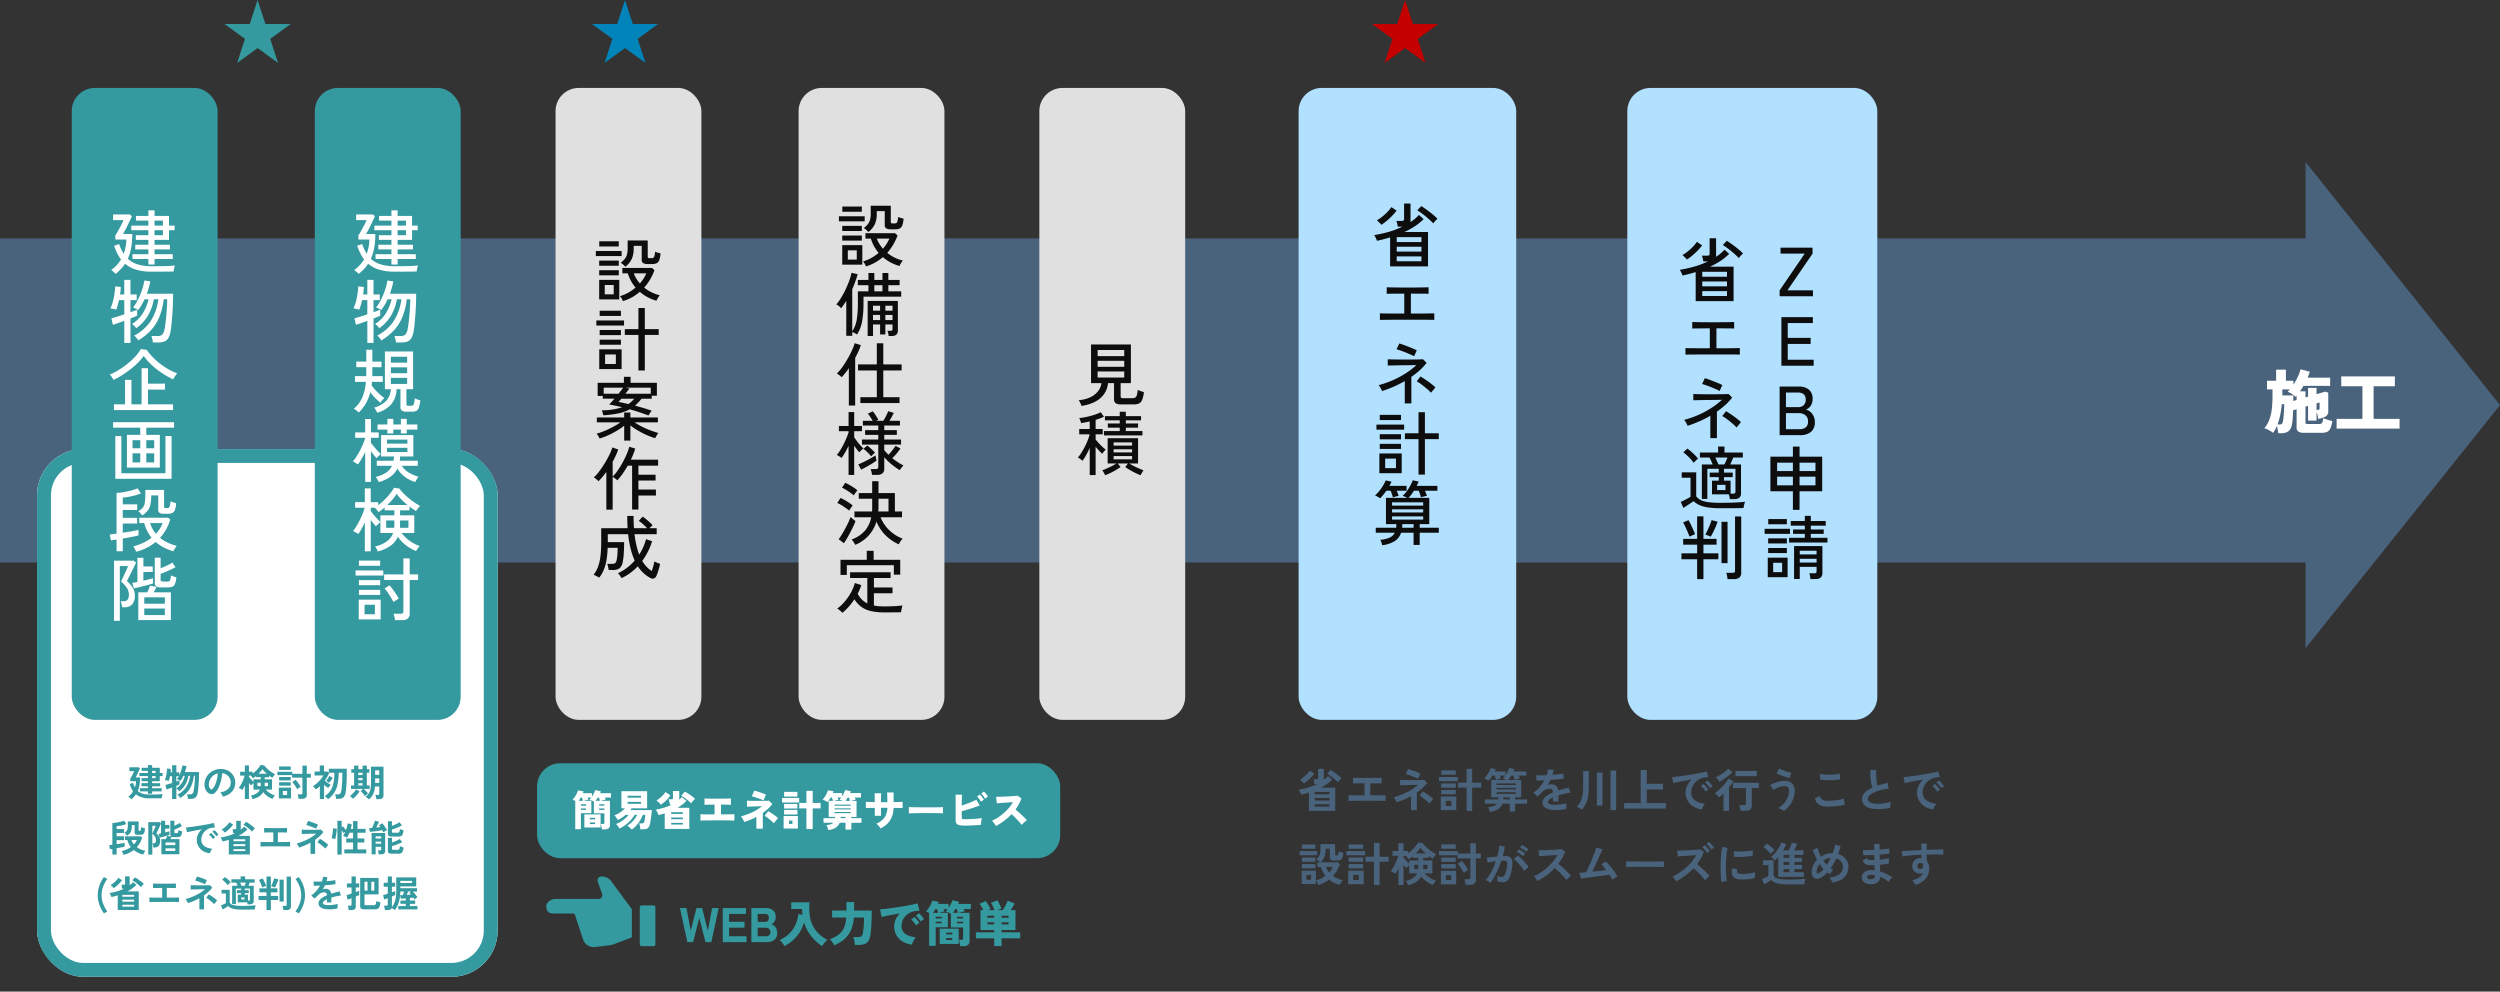 <svg xmlns="http://www.w3.org/2000/svg" width="1080" height="428.368" viewBox="0 0 1080 428.368">
  <rect x="0" y="0" width="1080" height="428.368" fill="#333333" stroke="none"/>
  <g id="グループ_215" data-name="グループ 215" transform="translate(-2001 -3563.382)">
    <g id="グループ_213" data-name="グループ 213">
      <g id="グループ_210" data-name="グループ 210">
        <rect id="長方形_803" data-name="長方形 803" width="140" height="1017" transform="translate(2001 3806.372) rotate(-90)" fill="#4a637d"/>
        <g id="長方形_804" data-name="長方形 804" transform="translate(2017 3757.372)" fill="#fff" stroke="#349aa0" stroke-width="6">
          <rect width="199" height="228" rx="20" stroke="none"/>
          <rect x="3" y="3" width="193" height="222" rx="17" fill="none"/>
        </g>
        <path id="多角形_21" data-name="多角形 21" d="M105,0,210,84H0Z" transform="translate(3081 3633.372) rotate(90)" fill="#4a637d"/>
        <path id="パス_1035" data-name="パス 1035" d="M4.82,24.42V16.5q-.82.26-1.67.49t-1.71.43a9.263,9.263,0,0,0-.48-1.13,6,6,0,0,0-.6-1.01,36.432,36.432,0,0,0,4.21-.97A24.533,24.533,0,0,0,8.26,12.9H7.16q-.04-.5-.11-1.08a5.4,5.4,0,0,0-.23-1.06H8.14a.816.816,0,0,0,.54-.12.734.734,0,0,0,.12-.5V6.26h2.46v4.68a.377.377,0,0,1-.02.12q.52-.4.98-.82a10.69,10.69,0,0,0,.86-.88l1.78,1.52a16.929,16.929,0,0,1-2.26,1.93,20.947,20.947,0,0,1-2.58,1.57h6.16V24.42ZM2.6,12.62a5.2,5.2,0,0,0-.71-.83,10.122,10.122,0,0,0-.95-.85A9.662,9.662,0,0,0,2.43,9.93,15.565,15.565,0,0,0,3.98,8.5a10.841,10.841,0,0,0,1.2-1.48l1.94,1.3A14.362,14.362,0,0,1,5.84,9.87a20.378,20.378,0,0,1-1.6,1.53A13.683,13.683,0,0,1,2.6,12.62Zm14.76-.52a15.038,15.038,0,0,0-1.3-1.26q-.8-.7-1.68-1.36a14.364,14.364,0,0,0-1.68-1.1l1.44-1.6q.82.46,1.71,1.08t1.71,1.27a13.876,13.876,0,0,1,1.36,1.21,10.832,10.832,0,0,0-.82.83A8.289,8.289,0,0,0,17.36,12.1ZM7.32,19.92h6.36V18.84H7.32Zm0,2.68h6.36V21.56H7.32Zm0-5.34h6.36V16.22H7.32Zm14.62,2.88v-2.5q.66.06,2.48.07t4.4.03V12.5q-1.12,0-2.15.02t-1.77.03a9.442,9.442,0,0,0-1.02.05V10.1q.58.06,2.23.08t4.01.02q2.28,0,3.93-.02t2.19-.08v2.5q-.44-.04-1.71-.06t-3.21-.04v5.22q1.64,0,3.01-.01t2.3-.03q.93-.02,1.27-.04v2.5q-.64-.06-2.71-.08t-5.17-.02h-2.6q-1.3,0-2.43.02t-1.93.03Q22.26,20.1,21.94,20.14ZM48.92,24.1V18.06a30.821,30.821,0,0,1-3.06,1.48q-1.58.66-3.12,1.18a6.578,6.578,0,0,0-.54-1.11,10,10,0,0,0-.74-1.11,30.462,30.462,0,0,0,5.75-2.17,22.016,22.016,0,0,0,4.77-3.15l-2.32.04q-1.24.02-2.38.05t-1.97.06q-.83.03-1.09.05V11q.32.02,1.1.05t1.85.04q1.07.01,2.22.01t2.21-.01q1.06-.01,1.85-.03T54.56,11l1.34,1.32a17.566,17.566,0,0,1-2.05,2.24,22.461,22.461,0,0,1-2.43,1.94v7.6Zm3.04-13.6q-.3-.16-.98-.45t-1.52-.6q-.84-.31-1.6-.57a11.608,11.608,0,0,0-1.22-.36l.98-2.18a11.439,11.439,0,0,1,1.11.32q.73.24,1.57.54t1.56.59a10.29,10.29,0,0,1,1.08.49ZM56.9,21.24q-.32-.34-.87-.84t-1.2-1.02q-.65-.52-1.24-.95a6.468,6.468,0,0,0-.97-.61L54.02,16q.42.22,1.05.63t1.31.89q.68.48,1.25.94a8.85,8.85,0,0,1,.87.78Zm16.02,3.2V14.36H69.24V12.22h3.68V6.28h2.42v5.94h3.9v2.14h-3.9V24.44ZM61.78,24.1V18.26h6.7V24.1Zm-.76-12.5V9.78H69.1V11.6Zm.96-2.8V6.92h6.26V8.8Zm0,8.44V15.4h6.26v1.84Zm0-2.82V12.58h6.26v1.84Zm1.94,7.86h2.42V20.1H63.92Zm19,2.54a5.505,5.505,0,0,0-.27-.99,4.926,4.926,0,0,0-.45-.97,9.205,9.205,0,0,0,2.45-.53A2.851,2.851,0,0,0,86,21.3H80.86V19.46h5.7q.02-.22.02-.43v-.45h-3V11.04h6.48q-.38-.18-.81-.37a6.664,6.664,0,0,0-.69-.27,10.093,10.093,0,0,0,1.06-1.22H87.24q.16.34.29.68t.21.6q-.26.04-.68.15l-.81.21q-.39.1-.63.18-.08-.34-.25-.84t-.35-.98h-.94q-.4.64-.82,1.21a8.524,8.524,0,0,1-.82.97,4.189,4.189,0,0,0-.55-.34q-.37-.2-.75-.39a3.226,3.226,0,0,0-.62-.25,9.267,9.267,0,0,0,1.16-1.33,14.842,14.842,0,0,0,1.01-1.59,9.822,9.822,0,0,0,.69-1.52l2.16.44a9.959,9.959,0,0,1-.46,1.02h4.64V9.04a13.868,13.868,0,0,0,.98-1.6,12.024,12.024,0,0,0,.7-1.58l2.2.5a3.674,3.674,0,0,1-.2.51q-.12.25-.24.53h5.58V9.18H95.46q.16.36.29.7t.21.58a7.556,7.556,0,0,0-.78.14q-.44.1-.84.21T93.7,11a9.075,9.075,0,0,0-.24-.88q-.16-.5-.32-.94h-.96q-.32.52-.66,1t-.66.86H96.5v7.54H93.86v.88h5.2V21.3h-5.2v3.4H91.58V21.3h-3.2a4.7,4.7,0,0,1-1.82,2.35A8.156,8.156,0,0,1,82.92,24.82Zm2.94-7.74h8.36v-.72H85.86Zm0-1.94h8.36v-.7H85.86Zm0-1.9h8.36v-.7H85.86Zm2.9,6.22h2.82v-.88H88.8q0,.22-.01.44T88.76,19.46Zm22.76,4.6a12.587,12.587,0,0,1-2.96-.32,4.557,4.557,0,0,1-2.08-1.03,2.439,2.439,0,0,1-.76-1.87,2.889,2.889,0,0,1,.58-1.75,5.848,5.848,0,0,1,1.6-1.44,15.07,15.07,0,0,1,2.32-1.19V16.3a1.356,1.356,0,0,0-.35-1.03,1.4,1.4,0,0,0-.89-.37,4.131,4.131,0,0,0-1.76.26,4.718,4.718,0,0,0-1.66,1.16q-.24.24-.62.61t-.76.73q-.38.36-.66.6l-1.74-1.72a13.3,13.3,0,0,0,2.64-2.32,16.089,16.089,0,0,0,2.1-2.98q-1.12.04-2.04.07t-1.38.01l-.08-2.3q.68.06,1.89.06t2.63-.06a8.977,8.977,0,0,0,.52-2.48l2.38.12a9.6,9.6,0,0,1-.4,2.2q1.48-.12,2.75-.27a12.543,12.543,0,0,0,1.95-.35l.14,2.22q-.56.1-1.46.21t-1.99.21q-1.09.1-2.23.18-.26.56-.59,1.13t-.69,1.09a4.329,4.329,0,0,1,1.62-.32,3.177,3.177,0,0,1,1.99.62,2.961,2.961,0,0,1,1.01,2.04q1.12-.38,2.29-.69t2.27-.57l.68,2.2q-1.4.2-2.72.49t-2.46.65v2.66h-2.36V18.6a7.475,7.475,0,0,0-1.6.99,1.374,1.374,0,0,0-.6.97q0,.68.82.95a8.574,8.574,0,0,0,2.5.27,14.669,14.669,0,0,0,1.53-.09q.85-.09,1.7-.24t1.49-.33q-.04.26-.07.75t-.03.97q0,.48.02.72a16.761,16.761,0,0,1-2.2.37A21.594,21.594,0,0,1,111.52,24.06Zm23.6,0V7h2.42V24.06Zm-12.38-.14a7.668,7.668,0,0,0-1.04-.72,7.808,7.808,0,0,0-1.16-.58,10.485,10.485,0,0,0,1.35-1.77,8.237,8.237,0,0,0,.83-1.92,12.98,12.98,0,0,0,.43-2.33q.13-1.3.13-3.04V7.22h2.42v6.34q0,1.98-.14,3.45a13.939,13.939,0,0,1-.48,2.62,10.584,10.584,0,0,1-.91,2.17A16.7,16.7,0,0,1,122.74,23.92Zm6.46-1.78V7.86h2.42V22.14Zm11.78,1.26V21.04h7.16V6.8h2.6v5.92h7.02v2.44h-7.02v5.88h8.28V23.4Zm33.6.38a8.9,8.9,0,0,1-3.68-1.22,7.021,7.021,0,0,1-2.69-9.04,7.63,7.63,0,0,1,2.07-2.66q-1.6.26-3.19.56t-2.88.56q-1.29.26-1.99.44l-.54-2.58q.66-.04,1.83-.18t2.64-.35q1.47-.21,3.04-.46t3.04-.51q1.47-.26,2.64-.51t1.83-.45l.64,2.44q-.32.02-.77.08t-1.01.14a5.974,5.974,0,0,0-2.1.68,6.817,6.817,0,0,0-1.79,1.4,6.685,6.685,0,0,0-1.25,1.96,6.107,6.107,0,0,0-.46,2.38,4.092,4.092,0,0,0,.78,2.56,5.117,5.117,0,0,0,2.13,1.59,11.15,11.15,0,0,0,3.03.77,4.178,4.178,0,0,0-.58.75,7.374,7.374,0,0,0-.48.9A3.747,3.747,0,0,0,174.58,23.78Zm3.48-9.18a9.193,9.193,0,0,0-1.01-1.32,10.344,10.344,0,0,0-1.15-1.12l1.08-.9a7.331,7.331,0,0,1,.73.7q.43.46.85.93a6.907,6.907,0,0,1,.64.81Zm-1.8,1.52a8.923,8.923,0,0,0-1-1.34,11.43,11.43,0,0,0-1.14-1.14l1.1-.88a6.718,6.718,0,0,1,.72.7q.42.46.83.94a10.171,10.171,0,0,1,.63.8Zm15,8.24a6.4,6.4,0,0,0-.11-.81q-.09-.47-.2-.92a4.787,4.787,0,0,0-.23-.73h2.1a1.036,1.036,0,0,0,.62-.14.685.685,0,0,0,.18-.56V14.56h-5.66V12.3h11.22v2.26h-3.06v7.58a2.072,2.072,0,0,1-.64,1.69,3.068,3.068,0,0,1-1.98.53Zm-7.34.04V16.88q-.5.5-1,.93t-.96.77a8.687,8.687,0,0,0-.81-.98,5.354,5.354,0,0,0-.95-.82,18.618,18.618,0,0,0,1.6-1.29q.84-.75,1.66-1.62a21.893,21.893,0,0,0,1.49-1.75,11.273,11.273,0,0,0,1.07-1.66l2.14,1.14q-.36.62-.83,1.28t-1.01,1.34V24.4Zm5.18-15V7.16h9.2V9.4Zm-6.98,2.48a5.486,5.486,0,0,0-.65-1.06,4.684,4.684,0,0,0-.87-.92,19.938,19.938,0,0,0,2-1.09,20.732,20.732,0,0,0,1.9-1.32,12.7,12.7,0,0,0,1.44-1.29l1.78,1.5a13.991,13.991,0,0,1-1.62,1.52q-.96.78-2,1.47T182.12,11.88ZM209.96,24.5a3.293,3.293,0,0,0-.67-.49q-.43-.25-.91-.47a4.047,4.047,0,0,0-.88-.3,10.215,10.215,0,0,0,2.39-1.91,9.086,9.086,0,0,0,1.7-2.61,7.692,7.692,0,0,0,.63-3.08,1.891,1.891,0,0,0-.49-1.44,1.753,1.753,0,0,0-1.25-.46,7.466,7.466,0,0,0-1.83.24,11.006,11.006,0,0,0-1.8.62,7.222,7.222,0,0,0-1.45.84,5.591,5.591,0,0,0-.35-.7q-.25-.44-.54-.86a3.839,3.839,0,0,0-.53-.64,23.429,23.429,0,0,1,3.11-1.25,10.9,10.9,0,0,1,3.39-.55,4.605,4.605,0,0,1,2.16.49,3.66,3.66,0,0,1,1.49,1.43,4.442,4.442,0,0,1,.55,2.28,10.142,10.142,0,0,1-.62,3.54,11.239,11.239,0,0,1-1.68,3.04A10.573,10.573,0,0,1,209.96,24.5Zm2.48-14.26q-.48-.1-1.24-.34t-1.61-.54q-.85-.3-1.6-.6t-1.17-.52l1.14-2.06q.36.18,1.03.44t1.47.54q.8.28,1.55.5t1.23.32Zm16.34,12.32a8.993,8.993,0,0,1-2.39-.29,3.967,3.967,0,0,1-1.8-1.05,5.651,5.651,0,0,1-1.23-2.12l2.12-1.16a2.579,2.579,0,0,0,1.06,1.58,3.974,3.974,0,0,0,2.24.54q1.28,0,2.64-.12t2.56-.34a12.852,12.852,0,0,0,1.98-.5q0,.32.05.84t.14,1.02q.09.5.17.78a12.634,12.634,0,0,1-2.04.44q-1.24.18-2.67.28T228.78,22.56ZM225.64,10.8l-.02-2.42a8.115,8.115,0,0,0,1.45.28q.87.1,1.88.12t2.03-.03q1.02-.05,1.88-.16a8.106,8.106,0,0,0,1.42-.29v2.44a7.476,7.476,0,0,1-1.36.26q-.86.1-1.88.15t-2.06.03q-1.04-.02-1.92-.12A8.571,8.571,0,0,1,225.64,10.8Zm30.28,12.36a36.419,36.419,0,0,1-3.66.44,19.5,19.5,0,0,1-3.32-.04,9.436,9.436,0,0,1-2.7-.65,4.27,4.27,0,0,1-1.81-1.36,3.524,3.524,0,0,1-.65-2.17,3.991,3.991,0,0,1,1.21-2.93,10.321,10.321,0,0,1,3.25-2.09,12.921,12.921,0,0,1-.55-2.07,20.222,20.222,0,0,1-.31-2.64q-.08-1.43-.02-2.93h2.58a16.976,16.976,0,0,0-.08,2.37q.04,1.27.19,2.43a13.822,13.822,0,0,0,.39,2q1-.32,2.11-.62t2.27-.6l.48,2.5a23.5,23.5,0,0,0-3.38.63,17.915,17.915,0,0,0-2.9,1.02,7.512,7.512,0,0,0-2.03,1.3,2.059,2.059,0,0,0-.75,1.49,1.52,1.52,0,0,0,.8,1.34,5.4,5.4,0,0,0,2.2.67,15.134,15.134,0,0,0,3.21,0,24.657,24.657,0,0,0,3.83-.69,5.067,5.067,0,0,0-.29,1.28A8.927,8.927,0,0,0,255.92,23.16Zm18.66.62a8.906,8.906,0,0,1-3.68-1.22,7.021,7.021,0,0,1-2.69-9.04,7.63,7.63,0,0,1,2.07-2.66q-1.6.26-3.19.56t-2.88.56q-1.29.26-1.99.44l-.54-2.58q.66-.04,1.83-.18t2.64-.35q1.47-.21,3.04-.46t3.04-.51q1.47-.26,2.64-.51t1.83-.45l.64,2.44q-.32.02-.77.08t-1.01.14a5.974,5.974,0,0,0-2.1.68,6.816,6.816,0,0,0-1.79,1.4,6.685,6.685,0,0,0-1.25,1.96,6.106,6.106,0,0,0-.46,2.38,4.092,4.092,0,0,0,.78,2.56,5.117,5.117,0,0,0,2.13,1.59,11.15,11.15,0,0,0,3.03.77,4.179,4.179,0,0,0-.58.75,7.374,7.374,0,0,0-.48.9A3.748,3.748,0,0,0,274.58,23.78Zm3.48-9.18a9.191,9.191,0,0,0-1.01-1.32,10.341,10.341,0,0,0-1.15-1.12l1.08-.9a7.331,7.331,0,0,1,.73.7q.43.46.85.93a6.907,6.907,0,0,1,.64.81Zm-1.8,1.52a8.924,8.924,0,0,0-1-1.34,11.428,11.428,0,0,0-1.14-1.14l1.1-.88a6.72,6.72,0,0,1,.72.7q.42.46.83.94a10.168,10.168,0,0,1,.63.8ZM8.84,56.46a6.708,6.708,0,0,0-.44-1.02,4.034,4.034,0,0,0-.6-.9v1.48H1.7V50.26H7.8V54.5a11.934,11.934,0,0,0,2.22-.84,12.529,12.529,0,0,0,1.92-1.18,12.053,12.053,0,0,1-1.18-1.85,11.288,11.288,0,0,1-.8-1.99H8.5v-2H9.8a10.2,10.2,0,0,0-.86-.71,7.229,7.229,0,0,0-.98-.63A6.739,6.739,0,0,0,9,44.23a3.563,3.563,0,0,0,.59-1.24,6.972,6.972,0,0,0,.19-1.77V38.78h6.34v4.48a.362.362,0,0,0,.09.28.592.592,0,0,0,.37.08h.36a.551.551,0,0,0,.51-.3,3.711,3.711,0,0,0,.21-1.38,5.746,5.746,0,0,0,.95.32q.61.16,1.07.24a7.521,7.521,0,0,1-.35,2.07,1.751,1.751,0,0,1-.78,1,2.891,2.891,0,0,1-1.35.27H15.9a3.121,3.121,0,0,1-1.6-.29,1.187,1.187,0,0,1-.44-1.07V40.76H12.04v.62a8.086,8.086,0,0,1-.51,2.92,6.535,6.535,0,0,1-1.71,2.34H17.3l.88.88A14.421,14.421,0,0,1,15.2,52.5a10.371,10.371,0,0,0,1.97,1.13,10.242,10.242,0,0,0,2.25.69,6.916,6.916,0,0,0-.68,1.01,7.879,7.879,0,0,0-.52,1.05,11.775,11.775,0,0,1-2.58-.9A10.7,10.7,0,0,1,13.5,54.1a13.63,13.63,0,0,1-2.17,1.38A13.819,13.819,0,0,1,8.84,56.46ZM.82,43.6V41.78H8.38V43.6Zm.98-2.8V38.92H7.6V40.8Zm-.02,8.44V47.4H7.6v1.84Zm0-2.82V44.58H7.6v1.84Zm1.96,7.76H5.76V52.1H3.74ZM13.58,51a8.858,8.858,0,0,0,1.54-2.36H12.18A7.181,7.181,0,0,0,13.58,51Zm19.34,5.44V46.36H29.24V44.22h3.68V38.28h2.42v5.94h3.9v2.14h-3.9V56.44ZM21.78,56.1V50.26h6.7V56.1Zm-.76-12.5V41.78H29.1V43.6Zm.96-2.8V38.92h6.26V40.8Zm0,8.44V47.4h6.26v1.84Zm0-2.82V44.58h6.26v1.84Zm1.94,7.86h2.42V52.1H23.92Zm23.72,2.26a5.829,5.829,0,0,0-.41-.98,6.813,6.813,0,0,0-.55-.9,8.85,8.85,0,0,0,3.13-1.25,5.073,5.073,0,0,0,1.77-2.01H48.14V47.84q-.32.28-.72.67t-.62.63q-.22-.24-.52-.59t-.6-.75v8.68h-2.2v-7.3a15.081,15.081,0,0,1-1.36,2.4,8.012,8.012,0,0,0-.93-.59,11.079,11.079,0,0,0-1.01-.51,14.773,14.773,0,0,0,1-1.47,18.884,18.884,0,0,0,.93-1.75q.43-.92.76-1.8a11.7,11.7,0,0,0,.49-1.62H40.92V41.76h2.56V38.34h2.2v3.42H47.7v.98a14.177,14.177,0,0,0,1.76-1.5,20.181,20.181,0,0,0,1.51-1.68,12.4,12.4,0,0,0,1.05-1.5l1.92.28a12.019,12.019,0,0,0,1.62,1.78,20.817,20.817,0,0,0,2.14,1.72,16.265,16.265,0,0,0,2.16,1.3,5.3,5.3,0,0,0-.55.55,8.7,8.7,0,0,0-.58.73,6.381,6.381,0,0,0-.41.64q-.38-.22-.83-.52t-.91-.66v.84h-2.4v1.12h3.96V51.4H54.76a10.566,10.566,0,0,0,2.31,1.92,11.19,11.19,0,0,0,2.69,1.26,5.937,5.937,0,0,0-.77.91,10.564,10.564,0,0,0-.59.93,10.972,10.972,0,0,1-2.79-1.49,10.652,10.652,0,0,1-2.25-2.19,6.294,6.294,0,0,1-2.18,2.34A11.5,11.5,0,0,1,47.64,56.54Zm.5-9.26V45.84h3.92V44.72H49.54v-.66q-.42.36-.84.67t-.82.59a4.532,4.532,0,0,0-.52-.73,8.7,8.7,0,0,0-.7-.75h-.98v.68q.5.64,1.2,1.43T48.14,47.28Zm2.74-4.46H55.3q-.68-.6-1.29-1.24a11.418,11.418,0,0,1-1.05-1.26,12.5,12.5,0,0,1-.9,1.21Q51.52,42.18,50.88,42.82Zm3.28,6.7h1.82V47.7h-1.8v1.61A1.069,1.069,0,0,1,54.16,49.52Zm-3.88,0h1.76a1.069,1.069,0,0,0,.02-.21V47.7H50.28Zm22.18,6.84a7.237,7.237,0,0,0-.1-.8q-.08-.46-.19-.9a4.867,4.867,0,0,0-.23-.72h1.84a1.053,1.053,0,0,0,.6-.13.624.624,0,0,0,.18-.53V44.96H69V43.6H61.02V41.78H69.1v1.08h5.46V38.42h2.36v4.44H79.1v2.1H76.92v9.26a1.96,1.96,0,0,1-.64,1.63,3.08,3.08,0,0,1-1.94.51Zm-10.62-.2V50.3h6.58v5.86Zm.14-15.38V38.9h6.26v1.88Zm0,8.5V47.42h6.26v1.86Zm0-2.84V44.6h6.26v1.84ZM71.7,51.2a13.285,13.285,0,0,0-.74-1.35q-.44-.71-.91-1.38a13.487,13.487,0,0,0-.93-1.19l1.76-1.22q.46.5.97,1.17t.97,1.37a11.733,11.733,0,0,1,.76,1.32,10.956,10.956,0,0,0-.96.59A9.088,9.088,0,0,0,71.7,51.2Zm-7.72,3.12h2.3V52.14h-2.3Zm19.24,1.2a4.1,4.1,0,0,0-.56-.44q-.38-.26-.78-.48a3.434,3.434,0,0,0-.68-.3,13.243,13.243,0,0,0,1.62-2.19A28.343,28.343,0,0,0,84.3,49.3a31.643,31.643,0,0,0,1.24-3.12q-1.02.12-1.97.28T82,46.78q-.02-.26-.1-.7t-.18-.87a3.061,3.061,0,0,0-.2-.63q.46-.04,1.2-.11t1.64-.16q.9-.09,1.8-.15.36-1.26.59-2.47a20.548,20.548,0,0,0,.31-2.25l2.36.42q-.1.92-.32,1.97t-.54,2.15q.4-.02.72-.03t.56-.01a3.852,3.852,0,0,1,1.43.25,2.046,2.046,0,0,1,1.01.88,3.775,3.775,0,0,1,.44,1.74,12.4,12.4,0,0,1-.26,2.83,17.244,17.244,0,0,1-.91,3.38,3.678,3.678,0,0,1-1.27,1.72,3.465,3.465,0,0,1-1.94.5,4.728,4.728,0,0,1-2.1-.44q.02-.48,0-1.16a5.986,5.986,0,0,0-.12-1.12,4.845,4.845,0,0,0,1.96.44,1.319,1.319,0,0,0,.83-.27,2.566,2.566,0,0,0,.67-1.08,15.047,15.047,0,0,0,.64-2.39,8.411,8.411,0,0,0,.24-2.17,1.2,1.2,0,0,0-.38-.93,1.38,1.38,0,0,0-.8-.22q-.56,0-1.34.06-.62,1.86-1.41,3.66t-1.64,3.33A19.358,19.358,0,0,1,83.22,55.52Zm14.58-5.2a14.162,14.162,0,0,0-.88-1.28q-.56-.74-1.22-1.49t-1.28-1.38a8.052,8.052,0,0,0-1.08-.95l1.76-1.48a12.923,12.923,0,0,1,1.12.97q.64.61,1.32,1.33t1.26,1.42a11.129,11.129,0,0,1,.9,1.22Zm.9-8.24a9.717,9.717,0,0,0-1.33-1.01,9.9,9.9,0,0,0-1.39-.77l.84-1.14q.34.16.87.48t1.06.67a8.227,8.227,0,0,1,.83.61ZM97.34,44a9.159,9.159,0,0,0-1.31-1.02,11.282,11.282,0,0,0-1.39-.8l.84-1.12a8.95,8.95,0,0,1,.87.49q.53.33,1.05.68a8.733,8.733,0,0,1,.82.61Zm6.18,10.72q-.26-.44-.69-1.06a4.766,4.766,0,0,0-.87-.98,20.841,20.841,0,0,0,3-1.64,23.684,23.684,0,0,0,2.87-2.21,24.122,24.122,0,0,0,2.5-2.6,18.059,18.059,0,0,0,1.91-2.79q-.98.06-2.15.14t-2.32.15q-1.15.07-2.08.14t-1.43.11l-.28-2.54q.5,0,1.5-.02t2.24-.07q1.24-.05,2.47-.11t2.22-.15q.99-.09,1.47-.17l1.62,1.04a16.53,16.53,0,0,1-1.24,2.75,21.277,21.277,0,0,1-1.72,2.59q.7.54,1.49,1.22t1.55,1.4q.76.72,1.4,1.38t1.06,1.18a8.032,8.032,0,0,0-1.06.83q-.56.51-.98.97a15.643,15.643,0,0,0-.98-1.23q-.6-.69-1.29-1.4t-1.39-1.38q-.7-.67-1.32-1.19a26.559,26.559,0,0,1-3.6,3.22A26.275,26.275,0,0,1,103.52,54.72Zm32.38-.52q-.2-.44-.52-.99t-.72-1.17q-.52.06-1.52.19t-2.26.29q-1.26.16-2.59.34t-2.54.34q-1.21.16-2.11.29t-1.28.19l-.68-2.52q.32,0,1.08-.07t1.78-.15q.4-.76.92-1.88t1.07-2.4q.55-1.28,1.05-2.54t.86-2.28q.36-1.02.5-1.6l2.72.78q-.2.42-.58,1.25t-.86,1.9q-.48,1.07-1.01,2.23t-1.04,2.27q-.51,1.11-.93,2.01,1.64-.16,3.26-.35t2.76-.33q-.58-.78-1.13-1.45a9.988,9.988,0,0,0-.97-1.05l1.82-1.22a18.785,18.785,0,0,1,1.87,1.9q.95,1.1,1.8,2.3t1.47,2.28a5.33,5.33,0,0,0-.76.4q-.42.26-.81.54T135.9,54.2Zm5.94-5.5q.02-.28.02-.76v-.96q0-.48-.02-.76.38.02,1.35.04t2.32.04q1.35.02,2.89.03t3.08.01q1.54,0,2.91-.02t2.37-.04q1-.02,1.42-.06-.02.26-.03.74t0,.97q.01.49.01.75-.5-.02-1.47-.04t-2.26-.04q-1.29-.02-2.74-.02h-2.93q-1.48,0-2.82.02t-2.41.04Q142.46,48.66,141.84,48.7Zm21.62,6.14q-.26-.44-.7-1.06a4.988,4.988,0,0,0-.88-.98,20.3,20.3,0,0,0,3-1.65,25.115,25.115,0,0,0,2.87-2.21,23.436,23.436,0,0,0,2.5-2.59,18.059,18.059,0,0,0,1.91-2.79l-2.15.13q-1.17.07-2.32.15t-2.08.15q-.93.07-1.43.11l-.28-2.54q.5,0,1.5-.02t2.24-.07q1.24-.05,2.48-.12t2.23-.15q.99-.08,1.47-.16l1.62,1.04a18,18,0,0,1-1.25,2.74,20.829,20.829,0,0,1-1.71,2.58q.7.56,1.48,1.24t1.54,1.4q.76.72,1.4,1.38t1.06,1.18a7.978,7.978,0,0,0-1.05.82q-.55.5-.99.98-.38-.54-.97-1.23t-1.28-1.4q-.69-.71-1.39-1.38t-1.32-1.19a27.9,27.9,0,0,1-3.6,3.21A25.818,25.818,0,0,1,163.46,54.84Zm13.34-12.2a9.248,9.248,0,0,0-.97-1.37,12.369,12.369,0,0,0-1.09-1.17l1.1-.84a7.916,7.916,0,0,1,.7.71q.42.47.82.96a6.98,6.98,0,0,1,.6.83Zm1.84-1.48a9.713,9.713,0,0,0-.99-1.35,11.716,11.716,0,0,0-1.11-1.15l1.1-.86a9.058,9.058,0,0,1,.72.72q.42.46.82.94a8.838,8.838,0,0,1,.62.82ZM183,55.14q-.14-.82-.22-2.01t-.11-2.6q-.03-1.41,0-2.91t.12-2.93q.09-1.43.24-2.65a20.269,20.269,0,0,1,.35-2.08l2.34.48a12.48,12.48,0,0,0-.38,1.87q-.16,1.15-.26,2.52t-.13,2.81q-.03,1.44.01,2.8t.14,2.46a13.317,13.317,0,0,0,.26,1.78Zm8.5-1.08q-3.46-.1-3.92-2.26a4.327,4.327,0,0,1-.08-1.2,5.931,5.931,0,0,1,.3-1.46l2.1.52a2.211,2.211,0,0,0-.15.68,1.538,1.538,0,0,0,.07.54q.26.72,2.12.78a17.716,17.716,0,0,0,1.93-.07q1.03-.09,2.02-.27a16.483,16.483,0,0,0,1.73-.4q-.04.28-.09.76t-.07.97q-.02.49,0,.81a17.1,17.1,0,0,1-2.01.38q-1.07.14-2.1.19T191.5,54.06Zm-3-9.76-.14-2.46a16.95,16.95,0,0,0,1.86.12q1.1.02,2.29-.03t2.28-.18a12.419,12.419,0,0,0,1.81-.33l-.1,2.42q-.8.14-1.86.25t-2.19.17q-1.13.06-2.16.07T188.5,44.3Zm19.06,8.62V44.36a16.037,16.037,0,0,1-1.38,1.44q-.32-.36-.75-.76a4.043,4.043,0,0,0-.95-.66,13.266,13.266,0,0,0,1.81-1.85,18.212,18.212,0,0,0,1.56-2.24,12.351,12.351,0,0,0,1.05-2.21l2.1.78a17.745,17.745,0,0,1-1.38,2.6h2.44a11.581,11.581,0,0,0,.55-1.08q.27-.6.49-1.2a9.344,9.344,0,0,0,.32-1.02l2.36.5q-.2.52-.59,1.34t-.75,1.46h3.98v1.96h-3.86V44.7h3.28v1.78h-3.28v1.28h3.28v1.8h-3.28v1.36h4.06v2Zm4.4,3.28a24.84,24.84,0,0,1-3.54-.21,8.53,8.53,0,0,1-2.34-.64,5.433,5.433,0,0,1-1.56-1.07q-.36.26-.92.62t-1.13.7q-.57.34-.99.58l-.98-2.34.9-.37q.56-.23,1.09-.48t.81-.41V47.84H201V45.76h4.54v6.56a2.444,2.444,0,0,0,1.88,1.37,19.635,19.635,0,0,0,4.54.39q2.56,0,4.4-.09t2.98-.25a4.486,4.486,0,0,0-.22.69q-.12.47-.2.95t-.1.78q-.56,0-1.46.01l-1.91.02q-1.01.01-1.93.01ZM204.32,43a9.739,9.739,0,0,0-.88-.97q-.54-.53-1.14-1.05a11.506,11.506,0,0,0-1.14-.88l1.52-1.52a12.469,12.469,0,0,1,1.11.8q.63.5,1.22,1.03a10.561,10.561,0,0,1,.95.95q-.2.16-.53.46t-.64.63A6.054,6.054,0,0,0,204.32,43Zm5.54,7.92h2.5V49.56h-2.5Zm0-3.16h2.5V46.48h-2.5Zm0-3.06h2.5V43.42h-2.5Zm21.02,10.66a4.971,4.971,0,0,0-.49-1.12,5.368,5.368,0,0,0-.77-1.08,7.473,7.473,0,0,0,4.35-1.38,4.019,4.019,0,0,0,1.51-3.3,3.344,3.344,0,0,0-.76-2.2,4.192,4.192,0,0,0-2.08-1.32,25.8,25.8,0,0,1-2.46,4.26,8.115,8.115,0,0,0,1.16.72,3.974,3.974,0,0,0-.8.85,7.21,7.21,0,0,0-.62.99q-.3-.16-.6-.35t-.6-.41a10.5,10.5,0,0,1-2.48,2.1,3.914,3.914,0,0,1-2.09.63,2.015,2.015,0,0,1-1.56-.74A3.237,3.237,0,0,1,222,50.9a6.747,6.747,0,0,1,.64-2.85,8.969,8.969,0,0,1,1.7-2.49q-.6-1.12-1.07-2.23t-.77-2.07l2.1-.84a9.7,9.7,0,0,0,.5,1.8,15.842,15.842,0,0,0,.9,1.96,9.352,9.352,0,0,1,2.25-1.09,7.755,7.755,0,0,1,2.43-.39h.44q.34-.94.59-1.89a13.055,13.055,0,0,0,.35-1.81l2.4.6q-.18.86-.43,1.73t-.59,1.75a6.8,6.8,0,0,1,2.41,1.23,5.671,5.671,0,0,1,1.52,1.88,5.09,5.09,0,0,1,.53,2.29,6.614,6.614,0,0,1-.8,3.25,6.382,6.382,0,0,1-2.36,2.39A9.9,9.9,0,0,1,230.88,55.36Zm-5.68-4.1a7.249,7.249,0,0,0,1.96-1.68q-.46-.5-.88-1.05t-.82-1.11a6.221,6.221,0,0,0-.97,1.64,4.831,4.831,0,0,0-.35,1.8Q224.14,51.82,225.2,51.26Zm3.34-3.5a28,28,0,0,0,1.72-3.04,5.853,5.853,0,0,0-1.66.37,6.616,6.616,0,0,0-1.54.83A19.428,19.428,0,0,0,228.54,47.76Zm18.68,8.32a3.928,3.928,0,0,1-2.64-.94,2.8,2.8,0,0,1-.92-2.18,2.509,2.509,0,0,1,.56-1.54,3.515,3.515,0,0,1,1.5-1.06,5.3,5.3,0,0,1,2.22-.32q.34,0,.65.03t.63.07l-.06-2.3q-.34.02-.69.02h-.69a7.422,7.422,0,0,1-1.89-.19,2.257,2.257,0,0,1-1.1-.64,5.556,5.556,0,0,1-.81-1.25l1.88-.94a1.361,1.361,0,0,0,.66.69,3.928,3.928,0,0,0,1.3.15q.3,0,.63-.01t.67-.03q-.02-.54-.03-1.1t-.03-1.1q-1.46.08-2.76.11t-2.02.01l-.1-2.24q.7.06,2.02.05t2.82-.07q-.02-.72-.02-1.38V38.7h2.32v1.16q0,.62.02,1.3,1.36-.1,2.5-.23a13.375,13.375,0,0,0,1.68-.27v2.2a15.26,15.26,0,0,1-1.67.23q-1.13.11-2.49.21.02.54.03,1.09t.03,1.09q1.18-.12,2.24-.29a11.773,11.773,0,0,0,1.68-.37v2.34q-.74.16-1.75.3t-2.13.24q.04.8.05,1.54t.03,1.38a15.925,15.925,0,0,1,2.8,1.04,22.16,22.16,0,0,1,2.48,1.4,3.477,3.477,0,0,0-.57.59q-.31.39-.57.79a7.236,7.236,0,0,0-.4.68,13.754,13.754,0,0,0-3.68-2.24,3.056,3.056,0,0,1-1.05,2.39A4.786,4.786,0,0,1,247.22,56.08Zm.08-2.14a2.407,2.407,0,0,0,1.5-.3,1.066,1.066,0,0,0,.46-.9v-.56q-.42-.08-.83-.12t-.81-.04a2.4,2.4,0,0,0-1.28.28.8.8,0,0,0-.44.68Q245.9,53.88,247.3,53.94Zm19.62,2.44q-.24-.4-.64-.96a4.5,4.5,0,0,0-.92-.96,11.149,11.149,0,0,0,3.26-1.39,4.233,4.233,0,0,0,1.58-1.87,2.84,2.84,0,0,1-1.28.32,3.465,3.465,0,0,1-2.45-.86,3.2,3.2,0,0,1-.99-2.32,3.333,3.333,0,0,1,.4-1.79,3.237,3.237,0,0,1,1.24-1.25,3.585,3.585,0,0,1,1.82-.46q.16,0,.28.01t.26.03q-.04-.36-.08-.74a7.647,7.647,0,0,1-.04-.8q-1.62.06-3.16.18t-2.82.27a18.906,18.906,0,0,0-2.12.35l-.34-2.32q.72-.06,2.02-.13t2.97-.15q1.67-.08,3.45-.16V38.56h2.32v2.72q1.56-.06,2.98-.11t2.54-.08q1.12-.03,1.76-.01l-.16,2.34q-1.16-.14-3.07-.17t-4.05.01q0,.72.05,1.46t.09,1.42a4.614,4.614,0,0,1,.98,3.08,6.66,6.66,0,0,1-1.54,4.47A9.118,9.118,0,0,1,266.92,56.38Zm2.02-6.86a1.283,1.283,0,0,0,.88-.38,1.232,1.232,0,0,0,.32-.88,2.767,2.767,0,0,0-.03-.39q-.03-.21-.07-.45a1.348,1.348,0,0,0-1.06-.48,1.314,1.314,0,0,0-.94.36,1.151,1.151,0,0,0-.36.92,1.326,1.326,0,0,0,.35.95A1.136,1.136,0,0,0,268.94,49.52Z" transform="translate(2561.64 3889.262)" fill="#4a637d"/>
        <path id="パス_1047" data-name="パス 1047" d="M-23.82,2.16a12.891,12.891,0,0,0-.195-1.5q-.165-.93-.345-1.65a11.717,11.717,0,0,1-1.71,3A9.1,9.1,0,0,0-27.885.8,8.673,8.673,0,0,0-29.82.03,12.9,12.9,0,0,0-27.7-3.54,19.028,19.028,0,0,0-26.61-8.055a46.962,46.962,0,0,0,.33-5.925v-2.79h-2.37v-3.75h3.93v-4.77h4.23v4.77h3.24v1.71a25.707,25.707,0,0,0,1.95-3.525,17.351,17.351,0,0,0,1.14-3.135l3.99,1.08q-.21.63-.435,1.275a12.674,12.674,0,0,1-.525,1.275h9.75v3.54H-12.9q-.75,1.29-1.5,2.37h2.37v2.61l1.11-.3v-3.81h3.66v2.73l3.81-1.11,1.26.48v7.89a2.544,2.544,0,0,1-1.02,2.3A9.406,9.406,0,0,1-6.57-4.05a8.713,8.713,0,0,0-.255-1.5A9.73,9.73,0,0,0-7.26-6.87V-3.3h-3.66V-9.63l-1.11.3v6.84a.6.6,0,0,0,.195.525,1.475,1.475,0,0,0,.765.135h4.95a1.447,1.447,0,0,0,1.29-.5A4.885,4.885,0,0,0-4.38-4.38a10.437,10.437,0,0,0,1.14.465q.72.255,1.5.48t1.32.345A12.667,12.667,0,0,1-1.305.105,2.907,2.907,0,0,1-2.7,1.59a5.72,5.72,0,0,1-2.31.39h-7.62a4.365,4.365,0,0,1-2.5-.54A2.05,2.05,0,0,1-15.87-.33V-8.19l-1.5.45q-.06,2.01-.21,3.825A16.4,16.4,0,0,1-18-1.11a4.188,4.188,0,0,1-1.56,2.55,5.69,5.69,0,0,1-3.15.72Zm-.3-3.78h.87a1.464,1.464,0,0,0,1.05-.3,1.911,1.911,0,0,0,.42-1.05,13.24,13.24,0,0,0,.255-1.665q.1-1.035.165-2.16t.1-2.1q.045-.975.045-1.515h-1.02q-.21,2.13-.66,4.455A25.2,25.2,0,0,1-24.12-1.62Zm6.81-10.14,1.44-.42v-1.89a2.734,2.734,0,0,0-.225.255,2.734,2.734,0,0,1-.225.255,11.991,11.991,0,0,0-1.665-1.275,15.028,15.028,0,0,0-1.755-.975q.45-.42.96-.96h-3.24v2.58h4.74V-13.1Q-17.28-12.48-17.31-11.76ZM-7.26-7.92h.45a1.149,1.149,0,0,0,.66-.15.7.7,0,0,0,.21-.6V-11.1l-1.32.39ZM1.41.18V-4.05H12.57V-18.12H3.42v-4.26H26.58v4.26H17.4V-4.05H28.62V.18Z" transform="translate(3009 3748.372)" fill="#fff"/>
        <path id="パス_1033" data-name="パス 1033" d="M-70.57,0l-3.192-14.7h2.814L-69.1-4.914l2.478-9.786h2.436l2.478,9.786L-59.86-14.7h2.835L-60.217,0h-2.5L-65.4-10.479-68.092,0Zm15.309,0V-14.7h10.017v2.52h-7.287v3.423h6.657v2.52h-6.657V-2.52h7.518V0Zm12.348,0V-14.7h6.4a5.041,5.041,0,0,1,2.09.42,3.469,3.469,0,0,1,1.491,1.249,3.593,3.593,0,0,1,.557,2.048,3.8,3.8,0,0,1-.578,2.163,2.7,2.7,0,0,1-1.459,1.134,2.654,2.654,0,0,1,1.333.6A3.483,3.483,0,0,1-32.119-5.8a4.377,4.377,0,0,1,.357,1.806,3.577,3.577,0,0,1-1.25,3.035A5.3,5.3,0,0,1-36.319,0Zm2.73-2.52H-36.7a2.205,2.205,0,0,0,1.491-.441,1.777,1.777,0,0,0,.5-1.407,1.625,1.625,0,0,0-.588-1.375A2.242,2.242,0,0,0-36.7-6.195h-3.486Zm0-6.216h3.129q1.7,0,1.7-1.806a1.576,1.576,0,0,0-.451-1.229,1.792,1.792,0,0,0-1.25-.409h-3.129ZM-28.634,1.7A9.357,9.357,0,0,0-29.547.3,8.576,8.576,0,0,0-30.692-.9,14.091,14.091,0,0,0-26.408-3.78,12.367,12.367,0,0,0-23.814-7.6a16.407,16.407,0,0,0,1.208-4.515l1.785.294q-.084-.609-.115-1.218t-.032-1.26h-4.725v-2.877h7.938a25.684,25.684,0,0,0-.031,4.914,15.253,15.253,0,0,0,1.06,4.378,12.61,12.61,0,0,0,2.468,3.8,16.352,16.352,0,0,0,4.21,3.16A6.826,6.826,0,0,0-11.309.263,17.35,17.35,0,0,0-12.4,1.7a20.433,20.433,0,0,1-3.16-2.583,18.579,18.579,0,0,1-2.688-3.4,18.086,18.086,0,0,1-1.9-4.221,16.338,16.338,0,0,1-1.827,4.137A16.5,16.5,0,0,1-24.854-.892,16.382,16.382,0,0,1-28.634,1.7Zm21.525-.315A8.55,8.55,0,0,0-7.991-.063,7.324,7.324,0,0,0-9.02-1.218a18,18,0,0,0,3.1-1.523,8.261,8.261,0,0,0,2.1-1.869A7.759,7.759,0,0,0-2.541-7.14a15.911,15.911,0,0,0,.6-3.486H-8.012v-3h6.174V-17.3H1.48v3.675h7.6q0,2.037-.063,4T8.841-6.08Q8.725-4.494,8.6-3.549A8.432,8.432,0,0,1,7.738-.63,3.175,3.175,0,0,1,6.09.808a7.79,7.79,0,0,1-2.761.409H1.837Q1.8.735,1.68.094t-.262-1.26a5.248,5.248,0,0,0-.336-1.018H3.265A2.248,2.248,0,0,0,4.641-2.53a2.331,2.331,0,0,0,.62-1.523q.063-.441.147-.945t.157-1.218Q5.638-6.93,5.691-8t.052-2.625H1.375A17.64,17.64,0,0,1,.252-5.471,10.9,10.9,0,0,1-2.415-1.554,15.966,15.966,0,0,1-7.109,1.386ZM26.47,1.071A10.028,10.028,0,0,1,22.449-.242a7.447,7.447,0,0,1-2.7-2.741,7.771,7.771,0,0,1-.966-3.906,6.948,6.948,0,0,1,.64-2.888,9.027,9.027,0,0,1,1.816-2.614q-1.617.273-3.16.556t-2.772.536q-1.228.252-1.943.462l-.672-3.339q.672-.021,1.922-.147t2.845-.347q1.6-.221,3.308-.483t3.308-.546q1.6-.284,2.856-.556t1.953-.483l.84,3.129q-.357.021-.871.095t-1.145.157a6.325,6.325,0,0,0-2.1.641,6.884,6.884,0,0,0-1.858,1.365,6.445,6.445,0,0,0-1.312,1.974,6.237,6.237,0,0,0-.483,2.489,3.914,3.914,0,0,0,.8,2.541,5.159,5.159,0,0,0,2.2,1.533,13.042,13.042,0,0,0,3.213.756,6.249,6.249,0,0,0-.746.987A8.981,8.981,0,0,0,26.806.094,5.242,5.242,0,0,0,26.47,1.071Zm1.764-8.316a9.615,9.615,0,0,0-1-1.365q-.6-.693-1.082-1.155L27.5-10.857a8.472,8.472,0,0,1,.714.714q.42.462.819.945t.63.819ZM30.25-8.883a10.386,10.386,0,0,0-1.008-1.354,13.8,13.8,0,0,0-1.092-1.144l1.365-1.092a8.472,8.472,0,0,1,.714.714q.42.462.819.945a8.049,8.049,0,0,1,.609.819ZM47.281,1.743a7.589,7.589,0,0,0-.115-.9Q47.072.315,46.956-.2a3.646,3.646,0,0,0-.263-.809h1.134a1.04,1.04,0,0,0,.567-.115q.168-.116.168-.515v-4.7H43.271v-5.922a8.428,8.428,0,0,0-1.145-.546q-.682-.273-1.082-.4a7.181,7.181,0,0,0,.861-1.05H40.141q.1.273.21.536t.168.473q-.462.084-1.155.252t-1.218.336h3.843v6.237H36.718V1.638H33.883V-12.6q-.357-.189-.724-.347a3.892,3.892,0,0,0-.641-.22,10.985,10.985,0,0,0,1.134-1.46,15.9,15.9,0,0,0,.976-1.7,10.025,10.025,0,0,0,.641-1.586l2.793.5q-.084.21-.168.441t-.189.483h4.578v1.7a14.733,14.733,0,0,0,.987-1.67,12.784,12.784,0,0,0,.693-1.606l2.835.651q-.084.21-.189.441t-.21.483h5.5v2.226H48.814q.126.294.231.557t.168.451q-.588.084-1.312.252t-1.271.336h4.725V-.483a2.017,2.017,0,0,1-.683,1.69,3.281,3.281,0,0,1-2.047.535ZM38.461.777V-5.8h8.19V.777Zm-2.877-13.44h2.184q-.084-.294-.21-.724t-.294-.872h-.693q-.231.441-.493.84T35.584-12.663Zm8.568,0h2.142a6.6,6.6,0,0,0-.2-.767l-.263-.83H45.2Q44.635-13.335,44.153-12.663ZM41.255-.924H43.88v-.819H41.255Zm0-2.415H43.88v-.756H41.255Zm4.662-6.867h2.646v-.714H45.917Zm-9.2,0h2.625v-.714H36.718Zm9.2,2.1h2.646V-8.8H45.917Zm-9.2,0h2.625V-8.8H36.718ZM62,1.722V-1.617H54.085v-2.6H62V-5.229H56.08V-13.8h1.281q-.378-.672-.851-1.449a12.85,12.85,0,0,0-.871-1.281l2.646-1.239a13.346,13.346,0,0,1,.787,1.1q.43.661.809,1.3t.567,1.04q-.273.1-.577.241t-.6.283h2.856q-.273-.735-.661-1.575a16.617,16.617,0,0,0-.829-1.575L63.41-18.06q.294.483.63,1.155t.63,1.333q.294.662.462,1.123-.42.126-.913.3t-.935.347H65.7q.357-.525.766-1.26t.777-1.5q.368-.766.577-1.333l3,1.239q-.294.588-.766,1.365T69.121-13.8h2.058v8.568H65.174v1.008h8.043v2.6H65.174V1.722Zm3.171-9.366H68.2v-.9H65.174Zm-6.111,0H62v-.9h-2.94Zm6.111-2.877H68.2v-.861H65.174Zm-6.111,0H62v-.861h-2.94Z" transform="translate(2368.5 3970.372)" fill="#349aa0"/>
        <path id="パス_1032" data-name="パス 1032" d="M25.88,17.912V16.888H22.424V15.5H25.88V14.68H23.112V13.336H25.88v-.848h-2.7V11.16h2.7v-.9H22.216V8.936H25.88V8.024H23.192V6.7H25.88V5.56h1.84V6.7h3.312v2.24h1.2v1.328h-1.2v2.224H27.72v.848h3.424V14.68H27.72V15.5h4.112v1.392H27.72v1.024ZM18.808,20.3a7.776,7.776,0,0,0-.64-.592,5.806,5.806,0,0,0-.736-.544,9.022,9.022,0,0,0,1.136-1.032,7.019,7.019,0,0,0,.928-1.256,10.542,10.542,0,0,1-1.44-3.2l1.456-.464a10,10,0,0,0,.784,1.936,8.709,8.709,0,0,0,.328-1.272,8.885,8.885,0,0,0,.136-1.384H18.3v-1.12q.24-.368.568-.96T19.5,9.192q.3-.624.48-1.056h-2.1V6.472h3.984l.56.48q-.16.416-.4.968t-.512,1.128Q21.24,9.624,21,10.1t-.4.768h1.92a19.216,19.216,0,0,1-.248,3.256,11.232,11.232,0,0,1-.76,2.6A5.632,5.632,0,0,0,23.64,17.88a10.1,10.1,0,0,0,2.88.368q2.048,0,3.48-.048a20.09,20.09,0,0,0,2.264-.176,3.322,3.322,0,0,0-.168.52q-.088.344-.144.7t-.072.608H30.736q-.7,0-1.48.008t-1.5.008H26.52a8.951,8.951,0,0,1-5.808-1.7,8.279,8.279,0,0,1-.864,1.112A14.471,14.471,0,0,1,18.808,20.3ZM27.72,8.936h1.488V8.024H27.72Zm0,2.224h1.488v-.9H27.72Zm8.624,9.008v-4.96q-.752.288-1.408.512t-1.008.32L33.5,14.1q.448-.1,1.224-.336t1.624-.512V10.328h-.928q-.112.592-.24,1.12t-.256.9a3.63,3.63,0,0,0-.488-.128q-.312-.064-.632-.12a3.3,3.3,0,0,0-.56-.056A11.831,11.831,0,0,0,33.7,10.5q.2-.864.328-1.776a14.433,14.433,0,0,0,.144-1.712l1.648.176q-.016.288-.048.664t-.08.792h.656V5.592h1.84V8.648h1.248v1.3A17.086,17.086,0,0,0,40.3,7.792a12.9,12.9,0,0,0,.512-2.1l1.76.256a18.062,18.062,0,0,1-.688,2.592h6.1q0,1.088-.04,2.3t-.112,2.392q-.072,1.176-.16,2.152t-.184,1.6a5.649,5.649,0,0,1-.56,1.96,2,2,0,0,1-1.024.928,4.623,4.623,0,0,1-1.648.248H43.24q-.032-.272-.1-.64t-.152-.728a3.83,3.83,0,0,0-.184-.584h1.328a1.44,1.44,0,0,0,1-.312,2.225,2.225,0,0,0,.52-1.208q.08-.384.176-1.072T46.016,14q.088-.888.152-1.872t.064-1.96h-.5a15.8,15.8,0,0,1-1.056,4.248,10,10,0,0,1-1.96,3.032,14.153,14.153,0,0,1-2.888,2.288,3.831,3.831,0,0,0-.552-.808,4.069,4.069,0,0,0-.664-.648,9.135,9.135,0,0,0,3.72-3.144,12,12,0,0,0,1.8-4.968h-.752a11.34,11.34,0,0,1-1.3,3.752,9.3,9.3,0,0,1-2.632,2.9,5.918,5.918,0,0,0-1.264-1.264v4.608Zm1.84-4.624a7.256,7.256,0,0,0,2.368-2.288,9.294,9.294,0,0,0,1.264-3.088h-.592q-.272.592-.584,1.152a11.98,11.98,0,0,1-.648,1.04,6.7,6.7,0,0,0-.8-.448,3.69,3.69,0,0,0-.752-.288,6.335,6.335,0,0,0,.408-.608q.2-.336.392-.688H38.184v2.3l.8-.288q.352-.128.544-.208v1.776q-.48.24-1.344.576Zm20.048,3.6a3.077,3.077,0,0,0-.24-.608,5.216,5.216,0,0,0-.408-.68,3.448,3.448,0,0,0-.456-.536,6.019,6.019,0,0,0,3.336-1.432A3.7,3.7,0,0,0,61.672,13.3a3.944,3.944,0,0,0-.432-2.112A4.167,4.167,0,0,0,58.008,9a22.436,22.436,0,0,1-.48,3.04,15.92,15.92,0,0,1-.952,2.912,8.4,8.4,0,0,1-1.464,2.3,2.424,2.424,0,0,1-1.272.816,2.282,2.282,0,0,1-1.3-.176,3.113,3.113,0,0,1-1.184-.912,4.41,4.41,0,0,1-.784-1.48,5.166,5.166,0,0,1-.224-1.832,6.623,6.623,0,0,1,2.32-4.752,7,7,0,0,1,2.352-1.328,7.53,7.53,0,0,1,2.832-.368,6.368,6.368,0,0,1,2.288.544,5.976,5.976,0,0,1,3.128,3.264,5.539,5.539,0,0,1,.36,2.416,5.518,5.518,0,0,1-1.536,3.672A7.453,7.453,0,0,1,58.232,19.144Zm-5.2-3.232a.617.617,0,0,0,.368.128.553.553,0,0,0,.384-.192,5.646,5.646,0,0,0,1.064-1.632,13.266,13.266,0,0,0,.816-2.384,15.858,15.858,0,0,0,.424-2.7,4.968,4.968,0,0,0-3.312,2.552,5.083,5.083,0,0,0-.56,2.088,3.014,3.014,0,0,0,.2,1.3A1.975,1.975,0,0,0,53.032,15.912Zm18.08,4.32a4.663,4.663,0,0,0-.328-.784,5.45,5.45,0,0,0-.44-.72,7.08,7.08,0,0,0,2.5-1,4.058,4.058,0,0,0,1.416-1.608H71.512V13.272q-.256.224-.576.536t-.5.5q-.176-.192-.416-.472t-.48-.6v6.944h-1.76v-5.84a12.065,12.065,0,0,1-1.088,1.92,6.41,6.41,0,0,0-.744-.472,8.862,8.862,0,0,0-.808-.408,11.819,11.819,0,0,0,.8-1.176,15.105,15.105,0,0,0,.744-1.4q.344-.736.608-1.44a9.362,9.362,0,0,0,.392-1.3H65.736V8.408h2.048V5.672h1.76V8.408H71.16v.784a11.342,11.342,0,0,0,1.408-1.2,16.146,16.146,0,0,0,1.208-1.344,9.922,9.922,0,0,0,.84-1.2l1.536.224a9.615,9.615,0,0,0,1.3,1.424A16.654,16.654,0,0,0,79.16,8.472a13.012,13.012,0,0,0,1.728,1.04,4.241,4.241,0,0,0-.44.44,6.961,6.961,0,0,0-.464.584,5.1,5.1,0,0,0-.328.512q-.3-.176-.664-.416t-.728-.528v.672h-1.92v.9h3.168V16.12h-2.7a8.453,8.453,0,0,0,1.848,1.536,8.952,8.952,0,0,0,2.152,1.008,4.749,4.749,0,0,0-.616.728,8.451,8.451,0,0,0-.472.744,8.778,8.778,0,0,1-2.232-1.192,8.522,8.522,0,0,1-1.8-1.752,5.035,5.035,0,0,1-1.744,1.872A9.2,9.2,0,0,1,71.112,20.232Zm.4-7.408V11.672h3.136v-.9H72.632v-.528q-.336.288-.672.536t-.656.472a3.626,3.626,0,0,0-.416-.584,6.959,6.959,0,0,0-.56-.6h-.784v.544q.4.512.96,1.144T71.512,12.824ZM73.7,9.256H77.24q-.544-.48-1.032-.992a9.134,9.134,0,0,1-.84-1.008,10,10,0,0,1-.72.968Q74.216,8.744,73.7,9.256Zm2.624,5.36h1.456V13.16h-1.44v1.288A.855.855,0,0,1,76.328,14.616Zm-3.1,0h1.408a.855.855,0,0,0,.016-.168V13.16H73.224Zm17.744,5.472a5.794,5.794,0,0,0-.08-.64q-.064-.368-.152-.72a3.892,3.892,0,0,0-.184-.576h1.472a.842.842,0,0,0,.48-.1.5.5,0,0,0,.144-.424V10.968H88.2V9.88H81.816V8.424H88.28v.864h4.368V5.736h1.888V9.288H96.28v1.68H94.536v7.408a1.568,1.568,0,0,1-.512,1.3,2.464,2.464,0,0,1-1.552.408Zm-8.5-.16V15.24h5.264v4.688Zm.112-12.3V6.12h5.008v1.5Zm0,6.8V12.936h5.008v1.488Zm0-2.272V10.68h5.008v1.472ZM90.36,15.96a10.626,10.626,0,0,0-.592-1.08q-.352-.568-.728-1.1a10.788,10.788,0,0,0-.744-.952l1.408-.976q.368.4.776.936t.776,1.1a9.384,9.384,0,0,1,.608,1.056,8.765,8.765,0,0,0-.768.472A7.271,7.271,0,0,0,90.36,15.96Zm-6.176,2.5h1.84V16.712h-1.84Zm19.5,1.808a2.684,2.684,0,0,0-.36-.456q-.248-.264-.528-.512a2.781,2.781,0,0,0-.52-.376,8.827,8.827,0,0,0,1.888-1.592,7.6,7.6,0,0,0,1.288-2.072,11.7,11.7,0,0,0,.752-2.76,23.9,23.9,0,0,0,.248-3.672H104.1l.144.1q-.4.88-.888,1.72T102.3,12.28q.4.3.9.664t.96.672l.752.5a4.993,4.993,0,0,0-.6.608,6.187,6.187,0,0,0-.536.7q-.368-.256-.84-.608t-.936-.752v6.112h-1.824v-5.52q-.4.368-.84.72t-.9.672a4.392,4.392,0,0,0-.6-.736q-.392-.4-.68-.64a10.325,10.325,0,0,0,1.3-.92,16.078,16.078,0,0,0,1.3-1.2,15.013,15.013,0,0,0,1.144-1.312,8.768,8.768,0,0,0,.816-1.24H97.9v-1.7h2.24V5.688h1.824V8.312h1.44l.64.464V7.1h7.744V9.9q0,1.552-.072,2.92t-.168,2.424q-.1,1.056-.176,1.712a4.83,4.83,0,0,1-.56,1.92,2.246,2.246,0,0,1-1.088.96,4.3,4.3,0,0,1-1.616.272h-.928q-.032-.272-.1-.64t-.152-.728a3.83,3.83,0,0,0-.184-.584h1.248a1.988,1.988,0,0,0,.728-.112.842.842,0,0,0,.44-.44,3.774,3.774,0,0,0,.272-.936q.1-.448.2-1.424t.176-2.352q.072-1.376.072-2.992V8.824h-1.568a25.238,25.238,0,0,1-.5,5.04,11.01,11.01,0,0,1-1.464,3.672A10.089,10.089,0,0,1,103.688,20.264Zm.448-7.056a5.127,5.127,0,0,0-.6-.528,3.309,3.309,0,0,0-.648-.416,10.091,10.091,0,0,0,.808-1.016,7.706,7.706,0,0,0,.648-1.064l1.408.9a7.907,7.907,0,0,1-.464.68q-.3.408-.616.808T104.136,13.208Zm17.216,7.12a4.859,4.859,0,0,0-.664-.6,6.71,6.71,0,0,0-.792-.536,5.338,5.338,0,0,0,1.392-1.4,5.394,5.394,0,0,0,.76-1.952A14.761,14.761,0,0,0,122.28,13V6.2h5.392V18.52a1.673,1.673,0,0,1-.456,1.3,2.19,2.19,0,0,1-1.5.416h-1.152a6.665,6.665,0,0,0-.16-.952,4.887,4.887,0,0,0-.272-.872h1.056a.717.717,0,0,0,.5-.136.536.536,0,0,0,.144-.408V14.776h-1.824a9.709,9.709,0,0,1-.808,3.272A6.235,6.235,0,0,1,121.352,20.328Zm-1.68-1.392q-.224-.352-.552-.768t-.68-.792a7.786,7.786,0,0,0-.656-.632l1.088-.928H113.64V14.328h1.328V8.84h-1.216V7.3h1.216V5.752h1.84V7.3h1.824V5.752h1.84V7.3h1.088V8.84h-1.088v5.488H121.7v1.488h-2.592a7.747,7.747,0,0,1,.664.6q.36.36.7.736a6.164,6.164,0,0,1,.528.664q-.144.1-.408.3t-.52.424A3.506,3.506,0,0,0,119.672,18.936Zm-5.2,1.136a6.165,6.165,0,0,0-.648-.648,4.127,4.127,0,0,0-.68-.5,5.177,5.177,0,0,0,.648-.52q.376-.344.776-.768t.744-.856a5.589,5.589,0,0,0,.536-.784l1.5.9a10.211,10.211,0,0,1-.864,1.192q-.512.616-1.048,1.144A9.363,9.363,0,0,1,114.472,20.072Zm9.6-6.832h1.76V11.288h-1.76Zm0-3.5h1.76V7.784h-1.76Zm-7.264,4.592h1.824v-.992h-1.824Zm0-4.5h1.824V8.84h-1.824Zm0,2.224h1.824V11.1h-1.824ZM10.536,44.168V41.752q-.3.032-.576.064t-.48.064l-.3-1.776q.224-.032.576-.064t.784-.1V30.552a8.906,8.906,0,0,0,1.12-.088q.672-.088,1.408-.232t1.408-.328a8.788,8.788,0,0,0,1.12-.376L16.568,31a13.081,13.081,0,0,1-1.256.4q-.712.192-1.464.328t-1.456.2V33.16h3.184v1.68H12.392v1.44h3.184v1.68H12.392V39.7q1.024-.144,1.976-.3t1.48-.288V40.76q-.64.16-1.568.336t-1.888.352v2.72Zm4.816.128A6.631,6.631,0,0,0,15,43.448a3.437,3.437,0,0,0-.464-.752,11.128,11.128,0,0,0,2.1-.672,9.931,9.931,0,0,0,1.92-1.088A8.373,8.373,0,0,1,17,37.88h-.992V36.312h6.768l.64.5a10.292,10.292,0,0,1-2.32,4.16,8.5,8.5,0,0,0,3.7,1.568q-.256.416-.544.84a2.848,2.848,0,0,0-.4.824,11.308,11.308,0,0,1-2.152-.792,9.8,9.8,0,0,1-1.912-1.224,10.853,10.853,0,0,1-2.04,1.272A11.736,11.736,0,0,1,15.352,44.3ZM16.9,36.024q-.288-.352-.584-.68a4.343,4.343,0,0,0-.616-.568A3.812,3.812,0,0,0,16.672,34a2.14,2.14,0,0,0,.44-1.016,9.826,9.826,0,0,0,.112-1.664V29.88H21.88v3.792q0,.288.352.288a.631.631,0,0,0,.408-.112.8.8,0,0,0,.2-.472,8.868,8.868,0,0,0,.1-1.064,7.574,7.574,0,0,0,.808.288q.52.16.872.24a6.9,6.9,0,0,1-.24,1.7,1.44,1.44,0,0,1-.592.848,2.073,2.073,0,0,1-1.072.24H21.544a1.964,1.964,0,0,1-1.04-.216.833.833,0,0,1-.336-.76v-3.2H18.952a10.406,10.406,0,0,1-.168,2.048,3.446,3.446,0,0,1-.608,1.4A4.989,4.989,0,0,1,16.9,36.024ZM19.848,39.8a6.562,6.562,0,0,0,.736-.912,5.344,5.344,0,0,0,.528-1.008H18.776A6.15,6.15,0,0,0,19.848,39.8ZM31.72,44.056V37.528h1.936q.16-.336.32-.736a6.149,6.149,0,0,0,.24-.7l1.7.288a1.045,1.045,0,0,1-.32-.864V29.56H37.32v2.192q.592-.256,1.232-.592a9.8,9.8,0,0,0,1.072-.64l.96,1.312q-.608.368-1.512.816t-1.752.784v1.12a.27.27,0,0,0,.208.3q.032.048.32.064t.416.016a1.06,1.06,0,0,0,.44-.072.519.519,0,0,0,.232-.352,5.126,5.126,0,0,0,.128-.92,4.324,4.324,0,0,0,.76.328,8.3,8.3,0,0,0,.84.248,6.419,6.419,0,0,1-.352,1.624,1.173,1.173,0,0,1-.64.7,3.2,3.2,0,0,1-1.12.16h-1.5A2.622,2.622,0,0,1,36.1,36.5q-.08.208-.216.48t-.28.544H39.5v6.528Zm-5.664.128v-14h4.88l.624.48q-.128.368-.4.992t-.592,1.3q-.32.68-.592,1.248t-.416.84a6.711,6.711,0,0,1,1.168,1.408,3.166,3.166,0,0,1,.448,1.68,4.155,4.155,0,0,1-.32,1.784,1.977,1.977,0,0,1-.864.944,2.653,2.653,0,0,1-1.232.28h-.5a6.406,6.406,0,0,0-.16-.96,6.3,6.3,0,0,0-.256-.864h.576q.976,0,.976-1.408a2.743,2.743,0,0,0-.416-1.472,5.062,5.062,0,0,0-1.152-1.264q.1-.192.3-.656t.44-1.024q.232-.56.424-1.04t.256-.688H27.8V44.184Zm4.912-7.328-.5-1.584q.192-.032.48-.1t.624-.144V29.608h1.776v1.776h1.84v1.6h-1.84v1.648q.576-.144,1.072-.28t.784-.232v1.552q-.352.128-.92.3t-1.2.344q-.632.176-1.2.32T30.968,36.856Zm2.528,5.76H37.72V41.48H33.5Zm0-2.512H37.72V38.968H33.5Zm19.168,3.52a7.124,7.124,0,0,1-2.944-.976,5.617,5.617,0,0,1-2.152-7.232,6.1,6.1,0,0,1,1.656-2.128q-1.28.208-2.552.448t-2.3.448q-1.032.208-1.592.352l-.432-2.064q.528-.032,1.464-.144t2.112-.28q1.176-.168,2.432-.368t2.432-.408q1.176-.208,2.112-.408t1.464-.36l.512,1.952q-.256.016-.616.064t-.808.112a4.779,4.779,0,0,0-1.68.544,5.454,5.454,0,0,0-1.432,1.12,5.348,5.348,0,0,0-1,1.568,4.885,4.885,0,0,0-.368,1.9,3.273,3.273,0,0,0,.624,2.048,4.093,4.093,0,0,0,1.7,1.272,8.92,8.92,0,0,0,2.424.616,3.342,3.342,0,0,0-.464.6,5.9,5.9,0,0,0-.384.72A3,3,0,0,0,52.664,43.624Zm2.784-7.344a7.354,7.354,0,0,0-.808-1.056,8.275,8.275,0,0,0-.92-.9l.864-.72a5.864,5.864,0,0,1,.584.56q.344.368.68.744a5.526,5.526,0,0,1,.512.648ZM54.008,37.5a7.139,7.139,0,0,0-.8-1.072,9.144,9.144,0,0,0-.912-.912l.88-.7a5.375,5.375,0,0,1,.576.56q.336.368.664.752a8.136,8.136,0,0,1,.5.64Zm6.848,6.64V37.8q-.656.208-1.336.392t-1.368.344a7.411,7.411,0,0,0-.384-.9,4.8,4.8,0,0,0-.48-.808,29.146,29.146,0,0,0,3.368-.776,19.626,19.626,0,0,0,2.952-1.128h-.88q-.032-.4-.088-.864a4.317,4.317,0,0,0-.184-.848h1.056a.653.653,0,0,0,.432-.1.587.587,0,0,0,.1-.4v-3.1h1.968v3.744a.3.3,0,0,1-.016.1q.416-.32.784-.656a8.552,8.552,0,0,0,.688-.7L68.888,33.3a13.543,13.543,0,0,1-1.808,1.544A16.757,16.757,0,0,1,65.016,36.1h4.928v8.032ZM59.08,34.7a4.164,4.164,0,0,0-.568-.664,8.1,8.1,0,0,0-.76-.68,7.729,7.729,0,0,0,1.192-.808,12.452,12.452,0,0,0,1.24-1.144,8.673,8.673,0,0,0,.96-1.184l1.552,1.04a11.49,11.49,0,0,1-1.024,1.24,16.3,16.3,0,0,1-1.28,1.224A10.946,10.946,0,0,1,59.08,34.7Zm11.808-.416a12.031,12.031,0,0,0-1.04-1.008q-.64-.56-1.344-1.088a11.491,11.491,0,0,0-1.344-.88l1.152-1.28q.656.368,1.368.864T71.048,31.9a11.1,11.1,0,0,1,1.088.968,8.666,8.666,0,0,0-.656.664A6.631,6.631,0,0,0,70.888,34.28Zm-8.032,6.256h5.088v-.864H62.856Zm0,2.144h5.088v-.832H62.856Zm0-4.272h5.088v-.832H62.856Zm11.7,2.3v-2q.528.048,1.984.056t3.52.024V34.6q-.9,0-1.72.016t-1.416.024a7.553,7.553,0,0,0-.816.04v-2q.464.048,1.784.064t3.208.016q1.824,0,3.144-.016t1.752-.064v2q-.352-.032-1.368-.048T82.056,34.6v4.176q1.312,0,2.408-.008t1.84-.024q.744-.016,1.016-.032v2q-.512-.048-2.168-.064t-4.136-.016h-2.08q-1.04,0-1.944.016t-1.544.024Q74.808,40.68,74.552,40.712ZM96.136,43.88V39.048a24.657,24.657,0,0,1-2.448,1.184q-1.264.528-2.5.944a5.263,5.263,0,0,0-.432-.888,8,8,0,0,0-.592-.888,24.37,24.37,0,0,0,4.6-1.736,17.613,17.613,0,0,0,3.816-2.52l-1.856.032q-.992.016-1.9.04t-1.576.048q-.664.024-.872.04V33.4q.256.016.88.04t1.48.032q.856.008,1.776.008t1.768-.008q.848-.008,1.48-.024t.888-.048l1.072,1.056a14.053,14.053,0,0,1-1.64,1.792A17.969,17.969,0,0,1,98.136,37.8v6.08ZM98.568,33q-.24-.128-.784-.36t-1.216-.48q-.672-.248-1.28-.456a9.286,9.286,0,0,0-.976-.288l.784-1.744a9.151,9.151,0,0,1,.888.256q.584.192,1.256.432t1.248.472a8.231,8.231,0,0,1,.864.392Zm3.952,8.592q-.256-.272-.7-.672t-.96-.816q-.52-.416-.992-.76a5.174,5.174,0,0,0-.776-.488l1.12-1.456q.336.176.84.5t1.048.712q.544.384,1,.752a7.081,7.081,0,0,1,.7.624Zm5.232,2.592V29.608h1.856v2.8l.576-.384q.272.3.64.784t.624.848q.272-.752.464-1.512a9.7,9.7,0,0,0,.256-1.4l1.744.3q-.048.5-.144,1.008t-.224,1.024h.976V29.7h1.92V33.08h3.5v1.68h-3.5v2.464h2.944v1.728H116.44v2.992h3.792v1.728h-9.488V41.944h3.776V38.952h-2.944V37.224h2.944V34.76h-1.536a10.516,10.516,0,0,1-1.12,2.16,3.746,3.746,0,0,0-.5-.3q-.3-.16-.616-.3a2.916,2.916,0,0,0-.536-.184,9.217,9.217,0,0,0,.96-1.808l-.8.576q-.128-.256-.336-.584t-.432-.648V44.184Zm-.976-6.656a4.649,4.649,0,0,0-.472-.176q-.3-.1-.592-.176t-.472-.112a8.924,8.924,0,0,0,.224-.9q.112-.552.2-1.176t.152-1.192a8.758,8.758,0,0,0,.064-.952l1.616.176q-.016.544-.1,1.224t-.192,1.336q-.112.656-.232,1.184T106.776,37.528Zm18.832,6.56a8.634,8.634,0,0,0-.136-.9,4,4,0,0,0-.232-.816h.88a.738.738,0,0,0,.432-.1.46.46,0,0,0,.128-.384V40.824h-2.4v3.248h-1.744v-9.2h5.856v7.68q0,1.536-1.824,1.536Zm5.552-.288a2.13,2.13,0,0,1-1.232-.264,1.039,1.039,0,0,1-.352-.888v-5.7h1.776v2q.576-.176,1.208-.424t1.2-.528a8.559,8.559,0,0,0,.952-.536l1.04,1.392q-.576.3-1.376.632t-1.6.608q-.8.28-1.424.44V41.72a.379.379,0,0,0,.112.3.694.694,0,0,0,.432.1h1.792a1.246,1.246,0,0,0,.6-.12.744.744,0,0,0,.32-.464,4.906,4.906,0,0,0,.152-1,4.324,4.324,0,0,0,.76.328q.488.168.824.248a7.353,7.353,0,0,1-.4,1.7,1.435,1.435,0,0,1-.664.784,2.581,2.581,0,0,1-1.128.208Zm0-7.408a2.079,2.079,0,0,1-1.232-.272,1.063,1.063,0,0,1-.352-.9V29.8h1.744v2q.56-.208,1.168-.472t1.152-.56a7.906,7.906,0,0,0,.912-.568l1.088,1.344a13.963,13.963,0,0,1-1.344.7q-.784.36-1.576.664t-1.4.48v.96a.4.4,0,0,0,.1.3.656.656,0,0,0,.424.1h1.84a.866.866,0,0,0,.784-.32,3.159,3.159,0,0,0,.288-1.3,5.557,5.557,0,0,0,.76.312q.488.168.824.264a7.353,7.353,0,0,1-.4,1.7,1.435,1.435,0,0,1-.664.784,2.581,2.581,0,0,1-1.128.208Zm-3.584-1.808q-.08-.192-.2-.44t-.28-.52q-.528.112-1.232.232t-1.456.216q-.752.1-1.432.176t-1.16.112l-.368-1.584q.256,0,.584-.024t.7-.04q.208-.416.464-1.024t.472-1.192a6.192,6.192,0,0,0,.28-.92l1.76.4q-.1.272-.3.712t-.424.92q-.224.48-.432.912.48-.048.928-.112t.816-.128q-.3-.464-.576-.8l1.424-.8a8.868,8.868,0,0,1,.7.856q.392.536.76,1.112t.592,1.008q-.208.1-.52.264t-.608.352Q127.768,34.456,127.576,34.584Zm-3.3,4.928h2.4v-.944h-2.4Zm0-2.256h2.4v-.944h-2.4ZM6.888,69.576a15.1,15.1,0,0,1-1.96-3.752,12.17,12.17,0,0,1-.7-4.072,12.472,12.472,0,0,1,.7-4.128,13.664,13.664,0,0,1,1.96-3.7l1.456.752A15.474,15.474,0,0,0,6.56,58.008,10.351,10.351,0,0,0,5.9,61.752,10.069,10.069,0,0,0,6.56,65.44a16.8,16.8,0,0,0,1.8,3.368Zm5.968-1.44V61.8q-.656.208-1.336.392t-1.368.344a7.411,7.411,0,0,0-.384-.9,4.8,4.8,0,0,0-.48-.808,29.146,29.146,0,0,0,3.368-.776,19.626,19.626,0,0,0,2.952-1.128h-.88q-.032-.4-.088-.864a4.316,4.316,0,0,0-.184-.848h1.056a.653.653,0,0,0,.432-.1.587.587,0,0,0,.1-.4v-3.1h1.968v3.744a.3.3,0,0,1-.016.1q.416-.32.784-.656a8.552,8.552,0,0,0,.688-.7L20.888,57.3a13.543,13.543,0,0,1-1.808,1.544A16.757,16.757,0,0,1,17.016,60.1h4.928v8.032ZM11.08,58.7a4.163,4.163,0,0,0-.568-.664,8.1,8.1,0,0,0-.76-.68,7.729,7.729,0,0,0,1.192-.808,12.452,12.452,0,0,0,1.24-1.144,8.673,8.673,0,0,0,.96-1.184l1.552,1.04a11.49,11.49,0,0,1-1.024,1.24,16.3,16.3,0,0,1-1.28,1.224A10.946,10.946,0,0,1,11.08,58.7Zm11.808-.416a12.031,12.031,0,0,0-1.04-1.008q-.64-.56-1.344-1.088a11.491,11.491,0,0,0-1.344-.88l1.152-1.28q.656.368,1.368.864T23.048,55.9a11.1,11.1,0,0,1,1.088.968,8.665,8.665,0,0,0-.656.664A6.631,6.631,0,0,0,22.888,58.28Zm-8.032,6.256h5.088v-.864H14.856Zm0,2.144h5.088v-.832H14.856Zm0-4.272h5.088v-.832H14.856Zm11.7,2.3v-2q.528.048,1.984.056t3.52.024V58.6q-.9,0-1.72.016t-1.416.024a7.553,7.553,0,0,0-.816.04v-2q.464.048,1.784.064t3.208.016q1.824,0,3.144-.016t1.752-.064v2q-.352-.032-1.368-.048T34.056,58.6v4.176q1.312,0,2.408-.008t1.84-.024q.744-.016,1.016-.032v2q-.512-.048-2.168-.064t-4.136-.016h-2.08q-1.04,0-1.944.016t-1.544.024Q26.808,64.68,26.552,64.712ZM48.136,67.88V63.048a24.657,24.657,0,0,1-2.448,1.184q-1.264.528-2.5.944a5.262,5.262,0,0,0-.432-.888,8,8,0,0,0-.592-.888,24.369,24.369,0,0,0,4.6-1.736,17.613,17.613,0,0,0,3.816-2.52l-1.856.032q-.992.016-1.9.04t-1.576.048q-.664.024-.872.04V57.4q.256.016.88.04t1.48.032q.856.008,1.776.008t1.768-.008q.848-.008,1.48-.024t.888-.048l1.072,1.056a14.052,14.052,0,0,1-1.64,1.792A17.969,17.969,0,0,1,50.136,61.8v6.08ZM50.568,57q-.24-.128-.784-.36t-1.216-.48q-.672-.248-1.28-.456a9.286,9.286,0,0,0-.976-.288l.784-1.744a9.15,9.15,0,0,1,.888.256q.584.192,1.256.432t1.248.472a8.232,8.232,0,0,1,.864.392Zm3.952,8.592q-.256-.272-.7-.672t-.96-.816q-.52-.416-.992-.76a5.174,5.174,0,0,0-.776-.488l1.12-1.456q.336.176.84.5t1.048.712q.544.384,1,.752a7.08,7.08,0,0,1,.7.624Zm14.4.08q-.016-.176-.04-.408a4.273,4.273,0,0,0-.072-.456h-4.1V61.5h1.44V60.84H64.36v-1.3h1.792V58.9H63.9v6.688H62.28v-7.92h2.336q-.112-.352-.272-.728t-.288-.648H61.944v-1.44H65.96V53.608H67.9v1.248h4.128V56.3h-2.16q-.112.32-.256.688t-.272.688h2.272v6.56a1.317,1.317,0,0,1-.432,1.1,2.085,2.085,0,0,1-1.312.344ZM66.568,67.96a20.4,20.4,0,0,1-2.856-.168,7.333,7.333,0,0,1-1.928-.512,4.234,4.234,0,0,1-1.28-.856q-.288.224-.7.5t-.848.552q-.432.272-.768.464l-.736-1.808q.272-.1.68-.272t.808-.368q.4-.192.64-.32V61H57.72V59.416h3.52v5.52a2.1,2.1,0,0,0,1.608,1.088,16.533,16.533,0,0,0,3.72.32q2.048,0,3.52-.072t2.384-.2a3.74,3.74,0,0,0-.176.528q-.1.352-.16.72a6.02,6.02,0,0,0-.08.608q-.448,0-1.168.008l-1.528.016q-.808.008-1.544.008Zm2.56-3.888h.352a.587.587,0,0,0,.4-.1.526.526,0,0,0,.1-.368V58.9h-2.24v.64h1.728v1.3H67.736V61.5h1.392ZM60.36,57.416a6.765,6.765,0,0,0-.672-.832q-.416-.448-.864-.872a7.765,7.765,0,0,0-.832-.7l1.184-1.12a7.722,7.722,0,0,1,.864.656q.464.4.9.824a9.684,9.684,0,0,1,.744.792,5.281,5.281,0,0,0-.424.344q-.264.232-.512.48T60.36,57.416Zm5.936.256h1.376q.128-.272.272-.648T68.2,56.3H65.752q.144.352.3.728A6.093,6.093,0,0,1,66.3,57.672Zm-.1,5.9h1.424v-.864H66.2Zm10.928,4.608V63.816H73.7V62.04h3.424V60.488H74.072V58.76h3.056V53.672h1.888V58.76h2.816v1.728H79.016V62.04h3.136v1.776H79.016v4.368Zm7.3-.016q-.016-.256-.072-.6t-.136-.68a2.968,2.968,0,0,0-.176-.544h1.248a.618.618,0,0,0,.432-.112.589.589,0,0,0,.112-.416V53.7h1.856V66.536a1.492,1.492,0,0,1-.488,1.248,2.372,2.372,0,0,1-1.48.384Zm-1.648-3.68V55.016h1.792v9.472ZM80.76,58.424q-.336-.16-.824-.336a4.321,4.321,0,0,0-.824-.224,9.133,9.133,0,0,0,.448-.944q.256-.608.5-1.28a11.643,11.643,0,0,0,.376-1.184l1.808.432a7.478,7.478,0,0,1-.256.816q-.176.48-.4,1t-.44.976A8.163,8.163,0,0,1,80.76,58.424Zm-5.44.016q-.144-.48-.392-1.08T74.4,56.168q-.28-.592-.536-1.024l1.6-.672q.256.416.544.984t.544,1.16q.256.592.432,1.088-.192.064-.512.192t-.64.28Q75.512,58.328,75.32,58.44ZM91.112,69.576l-1.472-.768a16.8,16.8,0,0,0,1.8-3.368,10.069,10.069,0,0,0,.664-3.688,10.351,10.351,0,0,0-.664-3.744,15.473,15.473,0,0,0-1.784-3.328l1.456-.752a14.1,14.1,0,0,1,1.952,3.7,12.344,12.344,0,0,1,.7,4.128,12.17,12.17,0,0,1-.7,4.072A15.1,15.1,0,0,1,91.112,69.576Zm13.152-1.728a10.07,10.07,0,0,1-2.368-.256,3.646,3.646,0,0,1-1.664-.824,1.951,1.951,0,0,1-.608-1.5,2.311,2.311,0,0,1,.464-1.4,4.679,4.679,0,0,1,1.28-1.152,12.055,12.055,0,0,1,1.856-.952V61.64a1.084,1.084,0,0,0-.28-.824,1.124,1.124,0,0,0-.712-.3,3.3,3.3,0,0,0-1.408.208,3.774,3.774,0,0,0-1.328.928q-.192.192-.5.488t-.608.584q-.3.288-.528.48l-1.392-1.376a10.637,10.637,0,0,0,2.112-1.856,12.872,12.872,0,0,0,1.68-2.384l-1.632.056q-.736.024-1.1.008l-.064-1.84q.544.048,1.512.048t2.1-.048a7.181,7.181,0,0,0,.416-1.984l1.9.1a7.677,7.677,0,0,1-.32,1.76q1.184-.1,2.2-.216a10.034,10.034,0,0,0,1.56-.28l.112,1.776q-.448.08-1.168.168t-1.592.168q-.872.08-1.784.144-.208.448-.472.9t-.552.872a3.463,3.463,0,0,1,1.3-.256,2.542,2.542,0,0,1,1.592.5,2.369,2.369,0,0,1,.808,1.632q.9-.3,1.832-.552t1.816-.456l.544,1.76q-1.12.16-2.176.392t-1.968.52v2.128H103.24V63.48a5.98,5.98,0,0,0-1.28.792,1.1,1.1,0,0,0-.48.776q0,.544.656.76a6.859,6.859,0,0,0,2,.216,11.736,11.736,0,0,0,1.224-.072q.68-.072,1.36-.192t1.192-.264q-.032.208-.056.6t-.024.776q0,.384.016.576a13.409,13.409,0,0,1-1.76.3A17.276,17.276,0,0,1,104.264,67.848Zm15.056-.016a2.278,2.278,0,0,1-1.336-.3,1.155,1.155,0,0,1-.392-.984V54.264h7.968V61.4h-6.1v4.224a.424.424,0,0,0,.112.336.766.766,0,0,0,.464.1h3.392a.893.893,0,0,0,.84-.392,3.767,3.767,0,0,0,.328-1.432q.192.1.52.224t.672.232q.344.1.584.168a7.976,7.976,0,0,1-.448,1.848,1.67,1.67,0,0,1-.736.888,2.692,2.692,0,0,1-1.232.24Zm-6.7.336a5.882,5.882,0,0,0-.08-.624q-.064-.368-.144-.72a2.918,2.918,0,0,0-.176-.56h1.056a.817.817,0,0,0,.456-.1.467.467,0,0,0,.136-.4v-2.7q-.576.224-1.032.392t-.68.232l-.432-2.016q.368-.08.936-.256t1.208-.384V58.408H111.88v-1.76h1.984V53.64h1.84v3.008h1.456v1.76H115.7v1.984q.48-.176.864-.336t.592-.256v1.856a5.69,5.69,0,0,1-.584.28q-.392.168-.872.392v4.256a1.441,1.441,0,0,1-.48,1.208,2.31,2.31,0,0,1-1.44.376Zm6.848-8.432h1.3V55.928h-1.3Zm2.928,0h1.3V55.928h-1.3Zm5.872,8.432a5.88,5.88,0,0,0-.08-.624q-.064-.368-.144-.72a2.918,2.918,0,0,0-.176-.56h1.056a.817.817,0,0,0,.456-.1.467.467,0,0,0,.136-.4V63.016q-.512.192-.936.344t-.632.216l-.432-1.9q.368-.08.888-.24t1.112-.336V58.088h-1.76V56.36h1.76V53.64H131.3v2.72h1.408v1.728H131.3v2.4q.464-.176.84-.312t.584-.232v1.744q-.208.1-.584.256t-.84.352v4.448a.814.814,0,0,1-.016.16,8.549,8.549,0,0,0,1.088-1.864,9.391,9.391,0,0,0,.608-2.272,20.982,20.982,0,0,0,.192-3.048V54.056H141.8v3.872h-6.864V58.7h7.216v1.472H140.36q.32.336.7.792t.728.9a8.591,8.591,0,0,1,.544.744,7.2,7.2,0,0,0-.672.464q-.4.3-.624.5a5.817,5.817,0,0,0-.528-.8q-.288.048-.656.1t-.784.08v1.1h2.288v1.424h-2.288v.96h3.248v1.424h-8.256V66.424H137.3v-.96h-2.32V64.04h2.32v-.928q-.64.064-1.208.1t-.936.056l-.32-1.408a14.514,14.514,0,0,1-.808,3.672,8.9,8.9,0,0,1-1.48,2.632,4.12,4.12,0,0,0-.624-.464,6.374,6.374,0,0,0-.736-.4q-.352.864-1.792.864Zm6.672-11.7h5.088v-.928h-5.088Zm-.1,5.28q.432,0,1.152-.048.176-.368.328-.784t.248-.752h-1.632Q134.92,60.984,134.84,61.752Zm2.832-.144q.512-.032.984-.072l.872-.072q-.192-.256-.376-.456t-.312-.328l.816-.512h-1.328q-.112.288-.3.688T137.672,61.608Z" transform="translate(2039 3888.372)" fill="#349aa0"/>
        <rect id="長方形_678" data-name="長方形 678" width="63" height="273" rx="10" transform="translate(2032 3601.372)" fill="#349aa0"/>
        <path id="パス_1039" data-name="パス 1039" d="M2.1-1.71v-2.4H-4.77V-6.18H2.1V-8.25H-3.57v-2.01H2.1v-2.1H-3.33v-2.01H2.1v-2.16H-5.28v-2.01H2.1V-20.7H-3.27v-2.01H2.1v-2.43H4.77v2.43h6.24v4.17h2.43v2.01H11.01v4.17H4.77v2.1H11.4v2.01H4.77v2.07h7.86v2.07H4.77v2.4ZM-12.03,2.34a6.746,6.746,0,0,0-.54-.54q-.36-.33-.75-.66a4.382,4.382,0,0,0-.66-.48A14.84,14.84,0,0,0-9.72-3.93,15.4,15.4,0,0,1-11.37-6.6a27.28,27.28,0,0,1-1.32-3.24l2.16-.72a19.455,19.455,0,0,0,1.95,4.2,20.041,20.041,0,0,0,.825-2.91,17.579,17.579,0,0,0,.345-3.24h-4.77v-1.77q.36-.51.84-1.365t1.005-1.815q.525-.96.975-1.875t.72-1.545h-4.5v-2.46h7.26l.84.75q-.33.81-.84,1.89t-1.065,2.22Q-7.5-17.34-8.01-16.4t-.84,1.485h3.99a33.447,33.447,0,0,1-.48,6A20,20,0,0,1-6.78-4.2,10.845,10.845,0,0,0-2.46-1.755,20.667,20.667,0,0,0,3.51-.99q3.63,0,6.12-.06a34.433,34.433,0,0,0,3.93-.27,5.763,5.763,0,0,0-.225.735Q13.2-.06,13.11.48t-.12.84q-.93,0-2.55.015l-3.465.03Q5.13,1.38,3.51,1.38A23.527,23.527,0,0,1-3.045.555,13.1,13.1,0,0,1-7.98-2.07,15.267,15.267,0,0,1-9.78.24,25.322,25.322,0,0,1-12.03,2.34ZM4.77-14.37h3.6v-2.16H4.77Zm0-4.17h3.6V-20.7H4.77ZM4.05,31.95A12.17,12.17,0,0,0,3.8,30.5,7.786,7.786,0,0,0,3.39,29.16H6.21a2.657,2.657,0,0,0,1.875-.6,4.455,4.455,0,0,0,1-2.31q.15-.75.345-2.115t.36-3.15q.165-1.785.3-3.765t.135-3.93H8.73A29.567,29.567,0,0,1,6.8,21.03a19.233,19.233,0,0,1-3.6,5.655,25.539,25.539,0,0,1-5.475,4.4,3.822,3.822,0,0,0-.48-.75q-.33-.42-.69-.8a5.326,5.326,0,0,0-.6-.555,18.943,18.943,0,0,0,6.99-6.06,22.329,22.329,0,0,0,3.45-9.63H4.47A21.61,21.61,0,0,1,1.89,20.4a17.884,17.884,0,0,1-5.04,5.4,5.958,5.958,0,0,0-.84-.99,5.958,5.958,0,0,0-.99-.84A14.335,14.335,0,0,0-.375,19.44,18.988,18.988,0,0,0,2.16,13.29H.45A21.946,21.946,0,0,1-.825,15.75,23.947,23.947,0,0,1-2.31,17.94q-.42-.27-1.14-.645a5.6,5.6,0,0,0-1.08-.465A18.833,18.833,0,0,0-2.4,13.455,32.229,32.229,0,0,0-.675,9.33,24.087,24.087,0,0,0,.36,5.19l2.55.36a29.675,29.675,0,0,1-1.47,5.34H12.78q0,2.22-.09,4.545t-.24,4.47q-.15,2.145-.33,3.9t-.36,2.835a9.925,9.925,0,0,1-.975,3.3,3.461,3.461,0,0,1-1.71,1.575,7.245,7.245,0,0,1-2.715.435Zm-12.36.21V22.62q-1.56.57-2.94,1.05t-1.98.66l-.66-2.82q.81-.18,2.355-.66T-8.31,19.8V13.68h-2.28q-.27,1.2-.585,2.265a17.584,17.584,0,0,1-.645,1.845,5.039,5.039,0,0,0-.69-.21q-.48-.12-.975-.21a4.674,4.674,0,0,0-.8-.09,22.451,22.451,0,0,0,1.41-4.515,29.633,29.633,0,0,0,.63-5.025l2.43.24a22.8,22.8,0,0,1-.33,3.24h1.83V4.92h2.67v6.3h2.7v2.46h-2.7v5.19q.96-.33,1.74-.615t1.17-.465v2.58A12.572,12.572,0,0,1-3.9,20.9l-1.74.7V32.16Zm-4.47,29.01V58.68h4.8V48.12h2.76V58.68H-.84V43.08H1.92v6.66H9.27v2.58H1.92v6.36H12.75v2.49Zm-.15-13.05q-.36-.6-.765-1.215a6.937,6.937,0,0,0-.885-1.095,24.868,24.868,0,0,0,3.9-1.995,36.847,36.847,0,0,0,3.87-2.76A31.579,31.579,0,0,0-3.465,37.92,16.984,16.984,0,0,0-1.14,34.8l2.55.36a24.475,24.475,0,0,0,3.45,4.005A30.241,30.241,0,0,0,9.42,42.72a27.394,27.394,0,0,0,5.13,2.58q-.45.54-.96,1.275a9.466,9.466,0,0,0-.78,1.3,33.968,33.968,0,0,1-4.755-2.64,34.447,34.447,0,0,1-4.5-3.525A23.837,23.837,0,0,1,.09,37.77a21.492,21.492,0,0,1-2.55,2.985,35.433,35.433,0,0,1-3.345,2.91q-1.815,1.4-3.66,2.55A31.667,31.667,0,0,1-12.93,48.12Zm5.76,37.89V71.88h5.76V68.76H-13.14V66.39H13.2v2.37H1.2v3.12H7.05V86.01Zm-5.01,4.83V72.39h2.61V88.47H9.48V72.39h2.64V90.84ZM1.2,83.76H4.62v-3.9H1.2Zm-5.94,0h3.33v-3.9H-4.74ZM1.2,77.67H4.62V74.19H1.2Zm-5.94,0h3.33V74.19H-4.74Zm-6.9,44.49v-5.07q-.72.12-1.35.21t-1.11.15l-.48-2.55,1.26-.15q.75-.09,1.68-.21V96.93a15.353,15.353,0,0,0,2.04-.165q1.2-.165,2.52-.45t2.505-.63A17.932,17.932,0,0,0-2.55,94.98l1.44,2.19a27.27,27.27,0,0,1-3.825,1.155,27.788,27.788,0,0,1-4.035.645v2.91h6.24v2.46H-8.97v3.39h6.24v2.46H-8.97v3.96q1.98-.3,3.87-.63t2.94-.6v2.4q-1.23.3-3.075.66t-3.735.69v5.49Zm8.43.21a4.924,4.924,0,0,0-.315-.75q-.225-.45-.465-.9a3.834,3.834,0,0,0-.42-.66,26.116,26.116,0,0,0,4.155-1.5,19.2,19.2,0,0,0,3.735-2.25A15.789,15.789,0,0,1,1.6,113.415,18.4,18.4,0,0,1,.3,109.98H-1.83v-2.31H10.59l.96.72a19.743,19.743,0,0,1-4.41,7.95,15.565,15.565,0,0,0,3.255,2.07,19.888,19.888,0,0,0,3.915,1.38q-.3.48-.765,1.185a5,5,0,0,0-.615,1.185,21.514,21.514,0,0,1-4.11-1.605,17.915,17.915,0,0,1-3.57-2.415A21.611,21.611,0,0,1-3.21,122.37Zm2.64-15.69a12.1,12.1,0,0,0-.78-.99,6.391,6.391,0,0,0-.93-.87,5.947,5.947,0,0,0,1.965-1.515,4.681,4.681,0,0,0,.87-2.115A20.271,20.271,0,0,0,.78,97.83V95.67h8.1v7.14q0,.45.21.57a1.554,1.554,0,0,0,.72.12,2.492,2.492,0,0,0,1.095-.18,1.138,1.138,0,0,0,.495-.795,14.67,14.67,0,0,0,.27-1.965,8.555,8.555,0,0,0,1.17.45q.75.24,1.26.39a9.56,9.56,0,0,1-.525,2.88,2.341,2.341,0,0,1-1.17,1.335,4.72,4.72,0,0,1-1.935.345H8.85a3.523,3.523,0,0,1-1.935-.39,1.608,1.608,0,0,1-.555-1.41V98.01H3.33a19.284,19.284,0,0,1-.33,3.9,6.506,6.506,0,0,1-1.17,2.655A9.623,9.623,0,0,1-.57,106.68Zm5.94,7.92a14.477,14.477,0,0,0,1.665-2.145A12.639,12.639,0,0,0,8.25,109.98H2.85a11.311,11.311,0,0,0,1,2.415A14.642,14.642,0,0,0,5.37,114.6Zm-7.62,37.29v-12H1.59q.33-.63.675-1.44t.555-1.44l2.79.51q-.21.48-.54,1.125t-.66,1.245h7.41v12Zm-10.5.3V126.21h8.52l.99.81a11.936,11.936,0,0,1-.525,1.2q-.405.84-.93,1.89l-1.035,2.07q-.51,1.02-.9,1.785T-7.17,135a15.658,15.658,0,0,1,2.415,2.775,5.931,5.931,0,0,1,1,3.4,5.445,5.445,0,0,1-1.2,3.975,4.173,4.173,0,0,1-3.06,1.185H-9.24a10.015,10.015,0,0,0-.255-1.35,12,12,0,0,0-.375-1.26h1.44a1.89,1.89,0,0,0,1.545-.675,3.361,3.361,0,0,0,.555-2.145,5.341,5.341,0,0,0-.945-3.03,12.278,12.278,0,0,0-2.445-2.64q.09-.21.42-.87t.75-1.56q.42-.9.825-1.8t.7-1.575a8.976,8.976,0,0,0,.36-.885h-3.57v23.64ZM7.41,137.76a3.376,3.376,0,0,1-1.965-.435,1.809,1.809,0,0,1-.585-1.545V124.92H7.38v4.56q1.2-.45,2.64-1.11a17.737,17.737,0,0,0,2.43-1.32l1.38,1.98q-.81.45-1.905.975t-2.28,1.02q-1.185.5-2.265.885v2.58a.781.781,0,0,0,.135.48.7.7,0,0,0,.525.21,1.755,1.755,0,0,0,.48.045l.915.03q.465.015.585.015a3.656,3.656,0,0,0,1-.105q.345-.1.525-.675a10.129,10.129,0,0,0,.3-1.92,10.875,10.875,0,0,0,1.125.465q.7.255,1.215.4a9.622,9.622,0,0,1-.645,2.925,2.02,2.02,0,0,1-1.2,1.155,6.829,6.829,0,0,1-1.995.24Zm-11.58.42-.69-2.34q.39-.06.975-.18t1.245-.24V124.98H-.06v3.75H3.99v2.37H-.06v3.75q1.29-.3,2.415-.57t1.725-.48v2.28q-.69.21-1.785.525t-2.325.615q-1.23.3-2.325.555T-4.17,138.18Zm4.5,11.55H9.21v-2.82H.33Zm0-4.92H9.21v-2.76H.33Z" transform="translate(2063 3679.372)" fill="#fff"/>
        <rect id="長方形_679" data-name="長方形 679" width="63" height="273" rx="10" transform="translate(2137 3601.372)" fill="#349aa0"/>
        <path id="パス_1040" data-name="パス 1040" d="M2.1-1.71v-2.4H-4.77V-6.18H2.1V-8.25H-3.57v-2.01H2.1v-2.1H-3.33v-2.01H2.1v-2.16H-5.28v-2.01H2.1V-20.7H-3.27v-2.01H2.1v-2.43H4.77v2.43h6.24v4.17h2.43v2.01H11.01v4.17H4.77v2.1H11.4v2.01H4.77v2.07h7.86v2.07H4.77v2.4ZM-12.03,2.34a6.746,6.746,0,0,0-.54-.54q-.36-.33-.75-.66a4.382,4.382,0,0,0-.66-.48A14.84,14.84,0,0,0-9.72-3.93,15.4,15.4,0,0,1-11.37-6.6a27.28,27.28,0,0,1-1.32-3.24l2.16-.72a19.455,19.455,0,0,0,1.95,4.2,20.041,20.041,0,0,0,.825-2.91,17.579,17.579,0,0,0,.345-3.24h-4.77v-1.77q.36-.51.84-1.365t1.005-1.815q.525-.96.975-1.875t.72-1.545h-4.5v-2.46h7.26l.84.75q-.33.81-.84,1.89t-1.065,2.22Q-7.5-17.34-8.01-16.4t-.84,1.485h3.99a33.447,33.447,0,0,1-.48,6A20,20,0,0,1-6.78-4.2,10.845,10.845,0,0,0-2.46-1.755,20.667,20.667,0,0,0,3.51-.99q3.63,0,6.12-.06a34.433,34.433,0,0,0,3.93-.27,5.763,5.763,0,0,0-.225.735Q13.2-.06,13.11.48t-.12.84q-.93,0-2.55.015l-3.465.03Q5.13,1.38,3.51,1.38A23.527,23.527,0,0,1-3.045.555,13.1,13.1,0,0,1-7.98-2.07,15.267,15.267,0,0,1-9.78.24,25.322,25.322,0,0,1-12.03,2.34ZM4.77-14.37h3.6v-2.16H4.77Zm0-4.17h3.6V-20.7H4.77ZM4.05,31.95A12.17,12.17,0,0,0,3.8,30.5,7.786,7.786,0,0,0,3.39,29.16H6.21a2.657,2.657,0,0,0,1.875-.6,4.455,4.455,0,0,0,1-2.31q.15-.75.345-2.115t.36-3.15q.165-1.785.3-3.765t.135-3.93H8.73A29.567,29.567,0,0,1,6.8,21.03a19.233,19.233,0,0,1-3.6,5.655,25.539,25.539,0,0,1-5.475,4.4,3.822,3.822,0,0,0-.48-.75q-.33-.42-.69-.8a5.326,5.326,0,0,0-.6-.555,18.943,18.943,0,0,0,6.99-6.06,22.329,22.329,0,0,0,3.45-9.63H4.47A21.61,21.61,0,0,1,1.89,20.4a17.884,17.884,0,0,1-5.04,5.4,5.958,5.958,0,0,0-.84-.99,5.958,5.958,0,0,0-.99-.84A14.335,14.335,0,0,0-.375,19.44,18.988,18.988,0,0,0,2.16,13.29H.45A21.946,21.946,0,0,1-.825,15.75,23.947,23.947,0,0,1-2.31,17.94q-.42-.27-1.14-.645a5.6,5.6,0,0,0-1.08-.465A18.833,18.833,0,0,0-2.4,13.455,32.229,32.229,0,0,0-.675,9.33,24.087,24.087,0,0,0,.36,5.19l2.55.36a29.675,29.675,0,0,1-1.47,5.34H12.78q0,2.22-.09,4.545t-.24,4.47q-.15,2.145-.33,3.9t-.36,2.835a9.925,9.925,0,0,1-.975,3.3,3.461,3.461,0,0,1-1.71,1.575,7.245,7.245,0,0,1-2.715.435Zm-12.36.21V22.62q-1.56.57-2.94,1.05t-1.98.66l-.66-2.82q.81-.18,2.355-.66T-8.31,19.8V13.68h-2.28q-.27,1.2-.585,2.265a17.584,17.584,0,0,1-.645,1.845,5.039,5.039,0,0,0-.69-.21q-.48-.12-.975-.21a4.674,4.674,0,0,0-.8-.09,22.451,22.451,0,0,0,1.41-4.515,29.633,29.633,0,0,0,.63-5.025l2.43.24a22.8,22.8,0,0,1-.33,3.24h1.83V4.92h2.67v6.3h2.7v2.46h-2.7v5.19q.96-.33,1.74-.615t1.17-.465v2.58A12.572,12.572,0,0,1-3.9,20.9l-1.74.7V32.16Zm4.23,30.15a9.064,9.064,0,0,0-.585-1.2,4.929,4.929,0,0,0-.7-1.02,11.4,11.4,0,0,0,5.2-2.9A8.029,8.029,0,0,0,1.83,52.14H-.72V35.85H11.46V52.14H8.58v6.42a.73.73,0,0,0,.2.6,1.207,1.207,0,0,0,.7.15h1.11a1.261,1.261,0,0,0,.81-.24,1.743,1.743,0,0,0,.48-.93,13.477,13.477,0,0,0,.3-2.07,7.4,7.4,0,0,0,1.125.495q.705.255,1.245.405a13.4,13.4,0,0,1-.6,3.12,2.413,2.413,0,0,1-1.11,1.41,4.489,4.489,0,0,1-1.98.36H8.61a3.349,3.349,0,0,1-2-.465A1.89,1.89,0,0,1,6,59.79V52.14H4.32a10.66,10.66,0,0,1-2.265,6.495A12.466,12.466,0,0,1-4.08,62.31ZM-12,62.22a4.808,4.808,0,0,0-.585-.54q-.4-.33-.84-.645a5.556,5.556,0,0,0-.735-.465,12.818,12.818,0,0,0,3.6-4.725A21.384,21.384,0,0,0-8.94,48.99h-4.71V46.5h4.86q0-.36.015-.75t.015-.78V42.63h-4.32v-2.4h4.32V35.1h2.61v5.13h3.96v2.4H-6.15v2.34q0,.39-.015.78t-.015.75h4.53v2.49H-6.33q-.03.39-.06.75t-.09.72a17.925,17.925,0,0,0,1.485,1.86,26.416,26.416,0,0,0,1.98,1.98A21.211,21.211,0,0,0-.96,55.95q-.39.39-.93,1.005a6.771,6.771,0,0,0-.78,1.035,20.03,20.03,0,0,1-2.2-2.01A24.151,24.151,0,0,1-7.02,53.43,18.755,18.755,0,0,1-8.9,58.2,19.022,19.022,0,0,1-12,62.22ZM1.86,49.86H8.88V47.25H1.86Zm0-4.62H8.88V42.69H1.86Zm0-4.56H8.88V38.13H1.86Zm-5.22,51.6q-.21-.42-.615-1.17a4.1,4.1,0,0,0-.735-1.05A14.717,14.717,0,0,0-.255,88.215a7.042,7.042,0,0,0,2.6-2.985H-4.23V83.04H3a6.094,6.094,0,0,0,.12-.885q.03-.465.06-.945H-2.37V71.97H11.55v9.24H5.82q0,.48-.03.945t-.09.885h7.8v2.19H6.57A9.519,9.519,0,0,0,9.66,88.2a17.573,17.573,0,0,0,4.14,1.77,3.979,3.979,0,0,0-.495.66q-.285.45-.54.9t-.375.69a13.9,13.9,0,0,1-4.575-2.265,12.388,12.388,0,0,1-3.135-3.5,9.477,9.477,0,0,1-3.06,3.525A16.654,16.654,0,0,1-3.36,92.28Zm-5.88-.09V79.32q-.75,1.53-1.56,2.925a23.023,23.023,0,0,1-1.59,2.415,6.63,6.63,0,0,0-1.02-.69q-.72-.42-1.14-.63a21.239,21.239,0,0,0,1.635-2.25q.825-1.29,1.545-2.7t1.275-2.76A21.907,21.907,0,0,0-9.24,73.2v-.06h-4.32V70.8h4.32V65.01h2.49V70.8h3.36v2.34H-6.75V75.3q.54.72,1.32,1.665t1.59,1.815q.81.87,1.38,1.41-.21.15-.585.48t-.735.675a5.119,5.119,0,0,0-.54.585A14.867,14.867,0,0,1-5.475,80.6Q-6.12,79.77-6.75,78.9V92.19ZM.36,71.28V69.6H-3.9V67.38H.36V64.95H2.91v2.43H6.18V64.95H8.7v2.43h4.59V69.6H8.7v1.68H6.18V69.6H2.91v1.68ZM.21,79.29H9V77.46H.21Zm0-3.63H9V73.92H.21Zm-4.05,46.59a5.361,5.361,0,0,0-.465-1.14,7.308,7.308,0,0,0-.645-1.05,13.236,13.236,0,0,0,5.115-2.22,7.757,7.757,0,0,0,2.655-3.57H-2.67v-4.71a5.874,5.874,0,0,0-.585.51l-.75.72q-.375.36-.585.57-.45-.48-1.05-1.215t-1.2-1.545v13.59H-9.39V109.65q-.66,1.44-1.4,2.775a19.579,19.579,0,0,1-1.455,2.295,4.662,4.662,0,0,0-.645-.435q-.435-.255-.87-.5a6.851,6.851,0,0,0-.735-.36,19.262,19.262,0,0,0,1.545-2.235q.765-1.275,1.455-2.67t1.215-2.745a20.565,20.565,0,0,0,.8-2.43h-4.11v-2.4h4.2V95.01h2.55v5.94h3.21v1.26A21.2,21.2,0,0,0-.8,99.825,28.923,28.923,0,0,0,1.59,97.14a17,17,0,0,0,1.62-2.43l2.34.36a16,16,0,0,0,1.74,2.055q1.05,1.065,2.28,2.1a27.582,27.582,0,0,0,2.52,1.89,28.26,28.26,0,0,0,2.43,1.455,4.357,4.357,0,0,0-.615.615q-.375.435-.7.885a7.35,7.35,0,0,0-.48.72q-.66-.39-1.38-.885T9.87,102.84v1.62H5.82v2.16h6.15v7.65H6.48a16.415,16.415,0,0,0,3.48,3.36,15.3,15.3,0,0,0,4.35,2.25,8.068,8.068,0,0,0-.87,1.08,12.149,12.149,0,0,0-.69,1.08,16.927,16.927,0,0,1-4.44-2.52,15.531,15.531,0,0,1-3.42-3.66,9.314,9.314,0,0,1-3.225,3.945A16.741,16.741,0,0,1-3.84,122.25Zm1.17-12.72v-2.91H3.36v-2.16H-.84v-1.2q-.66.54-1.305,1.05a15.665,15.665,0,0,1-1.305.93,8.68,8.68,0,0,0-.75-.945,12.665,12.665,0,0,0-.9-.945H-6.84v1.41q.54.75,1.3,1.665t1.545,1.755Q-3.21,109.02-2.67,109.53Zm3-7.35h8.7a34.033,34.033,0,0,1-2.6-2.37A17.384,17.384,0,0,1,4.38,97.35a20.444,20.444,0,0,1-1.74,2.355Q1.59,100.95.33,102.18Zm5.46,9.84H9.45v-3.18H5.82v2.64A4.887,4.887,0,0,1,5.79,112.02Zm-5.97,0H3.3q.03-.27.045-.54t.015-.54v-2.1H-.18Zm3.84,39.9a12.171,12.171,0,0,0-.255-1.455A7.786,7.786,0,0,0,3,149.13H6.09a1.489,1.489,0,0,0,.9-.21.984.984,0,0,0,.27-.81V134.58H-1.05v-2.43H7.26v-6.9H9.99v6.9h3.63v2.43H9.99v14.49a2.659,2.659,0,0,1-.825,2.16,3.84,3.84,0,0,1-2.5.69Zm-15.69-.33v-8.52h9.48v8.52Zm-1.35-18.96v-2.19H-1.41v2.19Zm1.44-4.2v-2.25h9.18v2.25Zm0,12.6v-2.19h9.18v2.19Zm0-4.2v-2.19h9.18v2.19Zm2.43,12.54h4.47v-4.11H-9.51ZM3,144.09q-.48-.93-1.14-2.01t-1.365-2.1A19.288,19.288,0,0,0-.87,138.21l2.16-1.35q.99,1.17,2.115,2.76a28.074,28.074,0,0,1,1.875,3,6.023,6.023,0,0,0-.72.4q-.45.285-.885.57A6.3,6.3,0,0,0,3,144.09Z" transform="translate(2168 3679.372)" fill="#fff"/>
        <rect id="長方形_806" data-name="長方形 806" width="226" height="41" rx="10" transform="translate(2233 3893.122)" fill="#349aa0"/>
        <rect id="長方形_686" data-name="長方形 686" width="63" height="273" rx="10" transform="translate(2346 3601.372)" fill="#e0e0e0"/>
        <path id="パス_1042" data-name="パス 1042" d="M-1.89,2.1A8.033,8.033,0,0,0-2.445.96,4.2,4.2,0,0,0-3.18-.06,17.1,17.1,0,0,0,.465-1.59a19.925,19.925,0,0,0,3.1-2.16A17,17,0,0,1,1.56-6.69,17.923,17.923,0,0,1,.21-9.9H-2.13v-2.34H10.71l1.02.99a23.147,23.147,0,0,1-4.44,7.5,16.9,16.9,0,0,0,3.165,2.025A15.963,15.963,0,0,0,14.04-.45a7.56,7.56,0,0,0-.525.705q-.315.465-.57.93a4.85,4.85,0,0,0-.345.735A19.087,19.087,0,0,1,8.67.345,17.759,17.759,0,0,1,5.4-1.92,20.173,20.173,0,0,1,2.01.45,19.862,19.862,0,0,1-1.89,2.1ZM-.87-12.75a7.934,7.934,0,0,0-.915-.945A5.491,5.491,0,0,0-2.85-14.46,10.579,10.579,0,0,0-1.1-16.14,5.252,5.252,0,0,0-.15-18.03a10.551,10.551,0,0,0,.3-2.76v-3.33H8.82v6.99a.664.664,0,0,0,.165.51,1.059,1.059,0,0,0,.675.15h.87a1.275,1.275,0,0,0,.735-.195,1.439,1.439,0,0,0,.465-.8,8.132,8.132,0,0,0,.24-1.8,6.4,6.4,0,0,0,1.125.405q.7.195,1.245.315a10.616,10.616,0,0,1-.54,2.91,2.382,2.382,0,0,1-1.125,1.35,4.262,4.262,0,0,1-1.875.36H8.97a3.99,3.99,0,0,1-2.16-.42,1.67,1.67,0,0,1-.6-1.47v-5.97H2.76v1.17a10.87,10.87,0,0,1-.825,4.455A9.176,9.176,0,0,1-.87-12.75ZM-12.15,1.35V-7.08h8.67V1.35Zm-1.44-18.72v-2.19H-2.46v2.19Zm1.47-4.14v-2.25h8.43v2.25Zm-.03,8.31v-2.22h8.46v2.22Zm0,4.14v-2.19h8.46v2.19Zm2.4,8.22h3.87V-4.86H-9.75ZM5.43-5.55A15.531,15.531,0,0,0,8.19-9.9H2.79A12.1,12.1,0,0,0,3.885-7.635,15.389,15.389,0,0,0,5.43-5.55ZM-10.41,32.07V16.98a31.249,31.249,0,0,1-2.22,3.18,7.418,7.418,0,0,0-.975-.915,4.73,4.73,0,0,0-1.125-.7,20.814,20.814,0,0,0,2.175-3.03A39.447,39.447,0,0,0-10.59,11.8q.9-1.935,1.545-3.765A23.9,23.9,0,0,0-8.13,4.86l2.64.6q-.42,1.56-1.02,3.21t-1.32,3.3V30.12a12.881,12.881,0,0,0,1.965-5.235,44.5,44.5,0,0,0,.465-6.8V12.87H-.84V10.23H-5.43V7.95H-.84v-3H1.71v3H5.22v-3H7.77v3h4.86v2.28H7.77v2.64h5.55v2.31H-2.97v2.91a44.263,44.263,0,0,1-.585,7.65,15.429,15.429,0,0,1-2.2,5.79,6.315,6.315,0,0,0-.96-.585,7.891,7.891,0,0,0-1.11-.495v1.62Zm9.24.09V17.01H11.88V29.73a2.376,2.376,0,0,1-.645,1.845,3.055,3.055,0,0,1-2.085.585H7.89a7.077,7.077,0,0,0-.195-1.17,6.008,6.008,0,0,0-.345-1.08H8.64a1.1,1.1,0,0,0,.75-.18,1.042,1.042,0,0,0,.18-.72V27.18H6.48V31.5H4.2V27.18H1.14v4.98ZM1.71,12.87H5.22V10.23H1.71ZM6.48,25.29H9.57V23.07H6.48Zm-5.34,0H4.2V23.07H1.14Zm5.34-4.08H9.57V19.08H6.48Zm-5.34,0H4.2V19.08H1.14ZM-4.32,61.14V58.59H2.79V47.04H-5.34V44.43H2.79V35.31H5.58v9.12H13.5v2.61H5.58V58.59H12.6v2.55ZM-9.3,62.19V46.08q-.78,1.14-1.575,2.13t-1.515,1.77a7.366,7.366,0,0,0-1.02-.885q-.63-.465-1.08-.735A14.535,14.535,0,0,0-12.7,46.38q.945-1.23,1.875-2.715t1.755-3.03q.825-1.545,1.425-2.94a17.843,17.843,0,0,0,.87-2.415l2.64.81a22.869,22.869,0,0,1-1.02,2.7q-.63,1.41-1.41,2.82V62.19ZM.72,92.16a11.3,11.3,0,0,0-.24-1.305A8.856,8.856,0,0,0,.12,89.64H2.28a1.426,1.426,0,0,0,.87-.21.941.941,0,0,0,.27-.78V79.08H-3.63V76.89H3.42V74.88h-5.7V72.84h5.7V70.83H-3.24V68.79H.99Q.57,68.04,0,67.185T-1.08,65.7l2.13-.99a18.69,18.69,0,0,1,1.29,1.785q.69,1.065,1.11,1.875l-.93.42H5.61a21.669,21.669,0,0,0,1.2-2.145q.6-1.215.9-1.995l2.4.72q-.33.75-.84,1.68T8.25,68.79h4.53v2.04H6v2.01h5.43v2.04H6v2.01h7.26v2.19H6v2.4q.39.48.855.99t.975,1.02q.78-.84,1.635-1.935T10.89,79.62l2.1,1.14a25.244,25.244,0,0,1-1.68,2.2A23.663,23.663,0,0,1,9.45,84.93q1.17.93,2.415,1.755A23.321,23.321,0,0,0,14.31,88.11a6.578,6.578,0,0,0-.87.945,9.155,9.155,0,0,0-.75,1.065q-1.17-.72-2.43-1.65A26.86,26.86,0,0,1,7.89,86.5,20.058,20.058,0,0,1,6,84.51v4.92a2.564,2.564,0,0,1-.78,2.07,3.6,3.6,0,0,1-2.37.66Zm-10.14.03V79.59q-.69,1.5-1.47,2.865a21.472,21.472,0,0,1-1.56,2.385,6.019,6.019,0,0,0-.6-.435q-.39-.255-.8-.51t-.645-.375A15.464,15.464,0,0,0-13.005,81.5q.765-1.215,1.455-2.6t1.245-2.715q.555-1.335.885-2.415v-.48h-4.17V71.04h4.17V65.01h2.43v6.03h3.36v2.25H-6.99v2.64q.45.66,1.125,1.575t1.44,1.785A14.988,14.988,0,0,0-3,80.73q-.21.15-.585.48t-.7.66q-.33.33-.51.54-.48-.54-1.065-1.305T-6.99,79.53V92.19Zm5.43-2.31L-5.22,87.6q1.05-.39,2.43-1.065T-.045,85.1Q1.32,84.33,2.22,83.73q.03.18.12.675t.195.96q.1.465.135.615-.84.63-2.055,1.365t-2.43,1.41Q-3.03,89.43-3.99,89.88Zm4.38-5.7a21.306,21.306,0,0,0-1.575-1.71A18.584,18.584,0,0,0-2.97,80.91l1.62-1.44q.54.39,1.185.96T1.05,81.57a12.737,12.737,0,0,1,.93,1.02q-.15.12-.48.42t-.645.615A3.315,3.315,0,0,0,.39,84.18Zm-6.93,38.19a10.435,10.435,0,0,0-.675-1.17,6.977,6.977,0,0,0-.885-1.14,13.662,13.662,0,0,0,5.655-3.69A12.536,12.536,0,0,0,.36,110.46H-6.87v-2.49H.72a8.6,8.6,0,0,0,.06-1.005V102.45H-5.01v-2.43H.78V94.89H3.51v5.13h7.08v7.95h3.09v2.49H4.41a15.553,15.553,0,0,0,2.235,3.9,16.513,16.513,0,0,0,7.305,5.34,4.731,4.731,0,0,0-.63.735q-.36.5-.645.975a7.816,7.816,0,0,0-.405.75,19.518,19.518,0,0,1-5.835-4.02,18.159,18.159,0,0,1-3.8-5.82A15.526,15.526,0,0,1-6.54,122.37Zm-4.89-.69-2.28-1.74a21.5,21.5,0,0,0,1.41-2.07q.75-1.23,1.485-2.6t1.335-2.655a23.851,23.851,0,0,0,.93-2.25q.18.18.585.525t.84.69a5.618,5.618,0,0,0,.705.5,19.1,19.1,0,0,1-.9,2.205q-.6,1.275-1.335,2.67t-1.455,2.64Q-10.83,120.84-11.43,121.68ZM3.42,107.97H7.83v-5.52H3.51v3.51Q3.51,106.98,3.42,107.97Zm-12.6-.36a12.839,12.839,0,0,0-1.47-1.155q-.93-.645-1.905-1.245a11.624,11.624,0,0,0-1.725-.9l1.38-2.19q.84.39,1.815.93t1.89,1.14a10.931,10.931,0,0,1,1.545,1.2q-.15.18-.48.63t-.63.9A7.118,7.118,0,0,0-9.18,107.61Zm2.01-6.6a17.668,17.668,0,0,0-1.47-1.14q-.93-.66-1.905-1.26a11.624,11.624,0,0,0-1.725-.9l1.41-2.13a17.591,17.591,0,0,1,1.785.9q1.005.57,1.95,1.2A11.519,11.519,0,0,1-5.61,98.85q-.15.18-.48.615t-.645.87A5.384,5.384,0,0,0-7.17,101.01Zm-4.92,50.76a5.218,5.218,0,0,0-.63-.645q-.42-.375-.855-.72a2.889,2.889,0,0,0-.765-.465,18.447,18.447,0,0,0,3.255-3.045,23.48,23.48,0,0,0,2.7-3.915,17.479,17.479,0,0,0,1.665-4.11l2.79.9a17.235,17.235,0,0,1-.66,1.86,19.775,19.775,0,0,1-.9,1.86,10.409,10.409,0,0,0,1.815,2.5,9,9,0,0,0,2.355,1.7V136.71H-8.76v-2.49H8.73v2.49H1.53v4.08H9.57v2.52H1.53v5.28a16.566,16.566,0,0,0,2.115.3q1.125.09,2.355.09,1.92,0,4.08-.1t3.81-.315a6.429,6.429,0,0,0-.24.795q-.15.585-.255,1.2t-.135.945q-1.53.03-3.51.045T6,151.56a25.016,25.016,0,0,1-5.91-.6,11.117,11.117,0,0,1-4.1-1.86A11.99,11.99,0,0,1-6.9,145.89,25.934,25.934,0,0,1-12.09,151.77Zm-.81-16.38v-6.54H-1.56v-3.9H1.41v3.9H12.9v6.42H10.14v-4.08H-10.17v4.2Z" transform="translate(2377 3676.372)" fill="#0d0d0d"/>
        <rect id="長方形_687" data-name="長方形 687" width="63" height="273" rx="10" transform="translate(2450 3601.372)" fill="#e0e0e0"/>
        <path id="パス_1043" data-name="パス 1043" d="M-12.78,2.37a5.73,5.73,0,0,0-.315-.825q-.225-.5-.465-.96a3.609,3.609,0,0,0-.45-.705,14.054,14.054,0,0,0,4.89-1.2,9.351,9.351,0,0,0,3.42-2.6A6.94,6.94,0,0,0-4.17-7.47h-4.5V-24.18H8.55V-7.47H4.11v5.61a.909.909,0,0,0,.225.69,1.466,1.466,0,0,0,.945.21H9.03a2.8,2.8,0,0,0,1.335-.27,1.737,1.737,0,0,0,.75-1.05,10.583,10.583,0,0,0,.375-2.31,8.366,8.366,0,0,0,1.29.555q.81.285,1.38.435a12.4,12.4,0,0,1-.78,3.42A2.77,2.77,0,0,1,12,1.335a5.738,5.738,0,0,1-2.25.375H4.29a3.95,3.95,0,0,1-2.355-.525A2.09,2.09,0,0,1,1.26-.57v-6.9H-1.35A9.509,9.509,0,0,1-4.47-1.155Q-7.29,1.5-12.78,2.37Zm6.96-21.51H5.67v-2.64H-5.82Zm0,9.24H5.67v-2.61H-5.82Zm0-4.62H5.67v-2.61H-5.82Zm3.24,46.83a11.394,11.394,0,0,0-.555-1.08,7.014,7.014,0,0,0-.7-1.05q.81-.27,1.92-.765T.315,28.35A22.267,22.267,0,0,0,2.28,27.24H-1.5V16.32H11.64V27.24H7.86a21.31,21.31,0,0,0,1.98,1.11q1.14.57,2.265,1.065t1.9.765a10.683,10.683,0,0,0-.69,1.05,9.964,9.964,0,0,0-.57,1.08q-1.02-.39-2.235-.975t-2.37-1.26Q6.99,29.4,6.12,28.77l1.14-1.53H2.88l1.2,1.53q-.87.63-2.025,1.305t-2.37,1.26Q-1.53,31.92-2.58,32.31Zm-6.66-.06V20.52q-.75,1.65-1.575,3.135A21.681,21.681,0,0,1-12.36,26.1a3.938,3.938,0,0,0-.57-.51q-.39-.3-.8-.57a3.477,3.477,0,0,0-.645-.36,14.13,14.13,0,0,0,1.485-1.98q.765-1.2,1.5-2.625A30.787,30.787,0,0,0-10.1,17.22a18.456,18.456,0,0,0,.825-2.58h-4.5V12.33h4.53V9.09q-.96.21-1.905.39t-1.815.33a3.631,3.631,0,0,0-.18-.675q-.15-.435-.33-.87a6.092,6.092,0,0,0-.3-.645A31.265,31.265,0,0,0-10.56,7.1a32,32,0,0,0,3.4-.915A15.519,15.519,0,0,0-4.5,5.07l1.41,1.95a13.645,13.645,0,0,1-1.665.72q-.915.33-1.935.66v3.93h3.06v2.31H-6.69v2.22q.51.66,1.3,1.53t1.635,1.65a14.134,14.134,0,0,0,1.44,1.2,5.62,5.62,0,0,0-.495.5q-.315.345-.615.72a5.051,5.051,0,0,0-.42.585q-.57-.51-1.35-1.335t-1.5-1.695V32.25Zm6.15-17.16V13.23H3.72V11.76H-1.41V9.96H3.72V8.58H-2.67V6.78H3.72V4.89H6.36V6.78h6.57v1.8H6.36V9.96h5.28v1.8H6.36v1.47h7.17v1.86ZM1.08,25.44H9.06V24.03H1.08Zm0-5.94H9.06V18.12H1.08Zm0,2.94H9.06V21.09H1.08Z" transform="translate(2481 3736.372)" fill="#0d0d0d"/>
        <rect id="長方形_689" data-name="長方形 689" width="108" height="273" rx="10" transform="translate(2704 3601.372)" fill="#b1e1ff"/>
        <path id="パス_1046" data-name="パス 1046" d="M-7.2,0V-2.58L3.63-18.42H-6.81V-21H7.02v2.58L-3.81-2.58H7.2V0Zm.765,30V9H7.155v2.58H-3.7v6.39h9.9v2.61H-3.7v6.84H7.515V30ZM-7.2,60V39H1.11a6.448,6.448,0,0,1,4.365,1.365A4.937,4.937,0,0,1,7.05,44.31a5.189,5.189,0,0,1-.81,2.97,4.286,4.286,0,0,1-2.13,1.68,4.7,4.7,0,0,1,2.805,1.875A5.776,5.776,0,0,1,8.01,54.36a5.233,5.233,0,0,1-1.665,4.23A7.312,7.312,0,0,1,1.5,60Zm2.73-2.58H1.17A4.41,4.41,0,0,0,4.14,56.6a3.258,3.258,0,0,0,.93-2.565,3.217,3.217,0,0,0-1.11-2.61,4.241,4.241,0,0,0-2.82-.93H-4.47Zm0-9.54H.81a3.223,3.223,0,0,0,2.43-.87,3.185,3.185,0,0,0,.84-2.31q0-3.12-3.45-3.12h-5.1Zm3,44.4V84.24h-9.72V69.3h9.72V64.95H1.41V69.3h9.78V84.24H1.41v8.04ZM1.41,81.66H8.28V77.94H1.41Zm-9.69,0h6.81V77.94H-8.28Zm9.69-6.15H8.28V71.88H1.41Zm-9.69,0h6.81V71.88H-8.28ZM6.09,122.16a11.966,11.966,0,0,0-.165-1.29,5.616,5.616,0,0,0-.315-1.2H7.74a1.224,1.224,0,0,0,.81-.195,1.044,1.044,0,0,0,.21-.765v-1.8H1.5v5.22H-.96V107.91H11.28v11.58a2.559,2.559,0,0,1-.735,2.025,3.472,3.472,0,0,1-2.325.645Zm-9.21-15.78v-2.04H3.69v-1.71h-5.1v-1.89h5.1V99.09H-2.4V97.08H3.69V94.86H6.27v2.22h6.45v2.01H6.27v1.65h5.58v1.89H6.27v1.71h7.2v2.04Zm-9.21,14.97v-8.43h8.58v8.43Zm-1.35-18.72v-2.19H-2.73v2.19Zm1.56-4.14V96.24h8.04v2.25Zm-.03,8.31v-2.22h8.07v2.22Zm0,4.14v-2.19h8.07v2.19Zm2.16,8.22h3.87v-4.02H-9.99ZM1.5,115.02H8.76V113.4H1.5Zm0-3.51H8.76v-1.59H1.5Z" transform="translate(2777 3691.372)" fill="#0d0d0d"/>
        <path id="パス_1045" data-name="パス 1045" d="M-7.47,2.1V-10.44q-1.38.42-2.8.795t-2.865.7q-.12-.33-.33-.825t-.45-.96a3.609,3.609,0,0,0-.45-.705,52.278,52.278,0,0,0,6.465-1.44A36.076,36.076,0,0,0-2.19-15.06H-4.17a9.48,9.48,0,0,0-.24-1.29,7.7,7.7,0,0,0-.39-1.2h2.19a1.815,1.815,0,0,0,.9-.165.731.731,0,0,0,.27-.675v-6.66H1.35v7.695a1.6,1.6,0,0,1-.03.315,19.706,19.706,0,0,0,1.965-1.47A20.129,20.129,0,0,0,4.98-20.13l2.04,1.8a23.606,23.606,0,0,1-3.84,3.105A35.2,35.2,0,0,1-1.26-12.78H8.91V2.1Zm-3.81-17.97a6.763,6.763,0,0,0-.495-.585q-.345-.375-.735-.75a6,6,0,0,0-.69-.585,17.271,17.271,0,0,0,2.235-1.53,22.605,22.605,0,0,0,2.3-2.085A15.678,15.678,0,0,0-6.93-23.52l2.25,1.53a23.106,23.106,0,0,1-1.89,2.2A29.777,29.777,0,0,1-8.9-17.61,20.192,20.192,0,0,1-11.28-15.87Zm22.47-.6q-.84-.9-2-1.92t-2.415-2A29.477,29.477,0,0,0,4.26-22.14L6-23.97q1.23.78,2.52,1.725t2.46,1.905a20.789,20.789,0,0,1,2.01,1.86,11.442,11.442,0,0,0-.96.945A6.3,6.3,0,0,0,11.19-16.47ZM-4.62-8.43H6.06v-2.13H-4.62Zm0,8.31H6.06v-2.1H-4.62Zm0-4.17H6.06v-2.1H-4.62Zm-7.26,29.52V22.38q.48.03,1.965.045t3.7.03q2.22.015,4.86.015V13.86q-1.8,0-3.435.015t-2.745.03q-1.11.015-1.41.045V11.1q.39.03,1.665.06t3.2.045q1.92.015,4.2.015,2.25,0,4.17-.015T7.5,11.16q1.29-.03,1.65-.06v2.85q-.48-.06-2.565-.075T1.5,13.86v8.61q2.55,0,4.71-.015t3.6-.045q1.44-.03,1.8-.03v2.85q-.42-.06-2.04-.075T5.49,25.14H-3.96q-1.98,0-3.66.015t-2.8.03Q-11.55,25.2-11.88,25.23ZM-1.14,61.29V51.63a45.4,45.4,0,0,1-4.875,2.46q-2.505,1.08-4.935,1.86-.12-.3-.375-.8t-.555-.975a8.4,8.4,0,0,0-.54-.78A41.667,41.667,0,0,0-6.4,51.3,40.822,40.822,0,0,0-.81,48.33a31.393,31.393,0,0,0,4.68-3.6q-1.29.03-2.85.045l-3.135.03q-1.575.015-2.94.045t-2.3.045q-.93.015-1.14.045V42.21q.33.03,1.455.06t2.745.045q1.62.015,3.39.015t3.39-.015q1.62-.015,2.775-.045t1.485-.06l1.56,1.56a24.347,24.347,0,0,1-3.03,3.24,38.161,38.161,0,0,1-3.57,2.82V61.29ZM2.88,40.92a14.461,14.461,0,0,0-1.425-.7Q.48,39.78-.7,39.3t-2.265-.855q-1.08-.375-1.74-.555l1.2-2.49a13.983,13.983,0,0,1,1.575.495Q-.9,36.27.3,36.735t2.22.9a14.2,14.2,0,0,1,1.53.735ZM10.2,56.67a15.436,15.436,0,0,0-1.275-1.245q-.795-.7-1.7-1.44T5.475,52.65a11.966,11.966,0,0,0-1.455-.9l1.62-2.1q.69.39,1.6.99T9.09,51.915q.93.675,1.74,1.32a12.088,12.088,0,0,1,1.26,1.125ZM7.29,87.63a7.072,7.072,0,0,0-.165-1.02q-.135-.6-.285-1.05H-.42V79.65H2.49V78.12h-3.9V76.17h3.9V74.52H-2.43V87.54H-4.8V72.66H-.12q-.3-.75-.69-1.605a13.4,13.4,0,0,0-.72-1.395H-5.64V67.5H2.22V64.92H4.98V67.5H12.9v2.16H8.79q-.3.66-.66,1.485T7.44,72.66h4.68V85.08a2.409,2.409,0,0,1-.72,1.935,3.362,3.362,0,0,1-2.22.615ZM3.27,91.56a37.793,37.793,0,0,1-5.28-.315,14.307,14.307,0,0,1-3.72-.99A9.3,9.3,0,0,1-8.4,88.5q-.51.39-1.32.93t-1.635,1.08q-.825.54-1.4.93l-1.17-2.61q.51-.21,1.32-.615t1.62-.84q.81-.435,1.29-.735V78.39H-13.5V76.05h6.27V86.4a5.288,5.288,0,0,0,2.055,1.68,10.91,10.91,0,0,0,3.375.885,42.44,42.44,0,0,0,5.07.255q3.63,0,6.225-.12t4.365-.33a6.828,6.828,0,0,0-.24.75q-.15.54-.27,1.1a7.748,7.748,0,0,0-.15.885q-.75,0-1.935.015l-2.565.03q-1.38.015-2.79.015Zm4.35-6.3H8.64a1.288,1.288,0,0,0,.84-.21,1.01,1.01,0,0,0,.24-.78V74.52H4.77v1.65H8.55v1.95H4.77v1.53H7.62ZM-8.34,71.94A13.514,13.514,0,0,0-9.6,70.365q-.78-.855-1.635-1.65a15.63,15.63,0,0,0-1.575-1.3l1.74-1.62a16.8,16.8,0,0,1,1.62,1.275q.87.765,1.68,1.575a16.85,16.85,0,0,1,1.35,1.5,3.807,3.807,0,0,0-.6.48q-.39.36-.765.735T-8.34,71.94Zm10.68.72H4.92q.3-.54.69-1.41t.66-1.59H1.02q.36.75.75,1.62T2.34,72.66ZM1.8,83.73H5.4V81.48H1.8Zm-8.64,38.46v-8.58h-6.78v-2.55h6.78v-3.75h-6.03v-2.52h6.03V95.07h2.73v9.72H1.56v2.52H-4.11v3.75H2.34v2.55H-4.11v8.58Zm13.14,0q-.06-.54-.21-1.41a5.468,5.468,0,0,0-.36-1.32H8.49a1.292,1.292,0,0,0,.825-.195,1,1,0,0,0,.225-.765V95.13h2.67v24.33a2.539,2.539,0,0,1-.8,2.07A3.722,3.722,0,0,1,9,122.19Zm-2.61-6.9V97.44H6.3v17.85ZM-.96,103.86q-.42-.21-1.185-.51a5.792,5.792,0,0,0-1.185-.36,18.323,18.323,0,0,0,.915-1.74q.525-1.11,1.035-2.355t.81-2.205l2.58.69q-.18.57-.525,1.44t-.8,1.845q-.45.975-.885,1.815T-.96,103.86Zm-9.18,0q-.3-.87-.78-2.01t-1.005-2.265A20.83,20.83,0,0,0-12.9,97.71l2.34-.99q.48.81,1,1.89t1.02,2.19q.495,1.11.795,2.01a5.1,5.1,0,0,0-.72.27l-.96.42A5.909,5.909,0,0,0-10.14,103.86Z" transform="translate(2741 3691.372)" fill="#0d0d0d"/>
        <rect id="長方形_685" data-name="長方形 685" width="63" height="273" rx="10" transform="translate(2241 3601.372)" fill="#e0e0e0"/>
        <path id="パス_1041" data-name="パス 1041" d="M-1.89,2.1A8.033,8.033,0,0,0-2.445.96,4.2,4.2,0,0,0-3.18-.06,17.1,17.1,0,0,0,.465-1.59a19.925,19.925,0,0,0,3.1-2.16A17,17,0,0,1,1.56-6.69,17.923,17.923,0,0,1,.21-9.9H-2.13v-2.34H10.71l1.02.99a23.147,23.147,0,0,1-4.44,7.5,16.9,16.9,0,0,0,3.165,2.025A15.963,15.963,0,0,0,14.04-.45a7.56,7.56,0,0,0-.525.705q-.315.465-.57.93a4.85,4.85,0,0,0-.345.735A19.087,19.087,0,0,1,8.67.345,17.759,17.759,0,0,1,5.4-1.92,20.173,20.173,0,0,1,2.01.45,19.862,19.862,0,0,1-1.89,2.1ZM-.87-12.75a7.934,7.934,0,0,0-.915-.945A5.491,5.491,0,0,0-2.85-14.46,10.579,10.579,0,0,0-1.1-16.14,5.252,5.252,0,0,0-.15-18.03a10.551,10.551,0,0,0,.3-2.76v-3.33H8.82v6.99a.664.664,0,0,0,.165.51,1.059,1.059,0,0,0,.675.15h.87a1.275,1.275,0,0,0,.735-.195,1.439,1.439,0,0,0,.465-.8,8.132,8.132,0,0,0,.24-1.8,6.4,6.4,0,0,0,1.125.405q.7.195,1.245.315a10.616,10.616,0,0,1-.54,2.91,2.382,2.382,0,0,1-1.125,1.35,4.262,4.262,0,0,1-1.875.36H8.97a3.99,3.99,0,0,1-2.16-.42,1.67,1.67,0,0,1-.6-1.47v-5.97H2.76v1.17a10.87,10.87,0,0,1-.825,4.455A9.176,9.176,0,0,1-.87-12.75ZM-12.15,1.35V-7.08h8.67V1.35Zm-1.44-18.72v-2.19H-2.46v2.19Zm1.47-4.14v-2.25h8.43v2.25Zm-.03,8.31v-2.22h8.46v2.22Zm0,4.14v-2.19h8.46v2.19Zm2.4,8.22h3.87V-4.86H-9.75ZM5.43-5.55A15.531,15.531,0,0,0,8.19-9.9H2.79A12.1,12.1,0,0,0,3.885-7.635,15.389,15.389,0,0,0,5.43-5.55ZM4.8,32.04V16.71H-1.08V14.19H4.8V5.07H7.56v9.12h6v2.52h-6V32.04Zm-16.92-.6V22.92h9.66v8.52Zm-1.26-18.81V10.44H-1.41v2.19Zm1.44-4.14V6.24h9.18V8.49Zm0,8.31V14.58h9.18V16.8Zm0,4.14V18.75h9.18v2.19Zm2.34,8.31h4.65V25.14H-9.6ZM9.18,51.51Q7.5,50.88,5.4,50.175T1.05,48.84A17.681,17.681,0,0,1-3.9,50.61a47.577,47.577,0,0,1-6.48.81,7.762,7.762,0,0,0-.285-1.14,7.637,7.637,0,0,0-.375-1.02,27.223,27.223,0,0,0,8.79-1.32q-1.47-.36-2.865-.66t-2.715-.51q.42-.42,1.02-1.1t1.26-1.425h-5.04v-1.2h-2.22V37.38H-1.47V34.8H1.41v2.58H12.78v5.58H10.53v1.29H6.15a20.4,20.4,0,0,1-2.82,3q1.8.48,3.63,1.02t3.57,1.14a7.46,7.46,0,0,0-.465.63q-.285.42-.525.825T9.18,51.51ZM-1.35,62.34V55.92a27.7,27.7,0,0,1-3.2,2.19A37.842,37.842,0,0,1-8.28,60.06,26.625,26.625,0,0,1-12,61.44a6.6,6.6,0,0,0-.555-1.095,3.875,3.875,0,0,0-.765-.975A28.7,28.7,0,0,0-9.9,58.185q1.86-.765,3.69-1.74A27.978,27.978,0,0,0-2.97,54.45h-10.2v-2.1H-1.35V50.22H1.32v2.13H13.2v2.1H3.12a27.146,27.146,0,0,0,3.24,1.89,39.425,39.425,0,0,0,3.66,1.6q1.86.705,3.42,1.125a4.194,4.194,0,0,0-.5.645q-.285.435-.525.87a6.85,6.85,0,0,0-.36.735,28.627,28.627,0,0,1-3.72-1.38,37.463,37.463,0,0,1-3.78-1.95A29.385,29.385,0,0,1,1.32,55.8v6.54Zm.54-20.25H10.14V39.48H-.75l1.65.36Q.57,40.32.12,40.9T-.81,42.09Zm-9.39,0h6.42q.6-.78,1.14-1.455A12.713,12.713,0,0,0-1.8,39.48h-8.4ZM.45,46.56a13.5,13.5,0,0,0,2.58-2.31H-2.58q-.36.42-.675.78t-.555.63q.96.15,2.04.39T.45,46.56ZM-9.06,92.19V75.87q-.84,1.2-1.71,2.22t-1.68,1.8a9.947,9.947,0,0,0-.975-.9q-.585-.48-1.035-.78a13.085,13.085,0,0,0,1.845-1.95q.975-1.23,1.95-2.7t1.83-3q.855-1.53,1.47-2.895A16.444,16.444,0,0,0-6.48,65.31l2.55.87a21.486,21.486,0,0,1-1.02,2.58q-.63,1.35-1.38,2.73v6.39a14.142,14.142,0,0,0,1.74-2.01q.9-1.23,1.77-2.67t1.605-2.94Q-.48,68.76.06,67.4A17.6,17.6,0,0,0,.84,65.01l2.58.78q-.33,1.14-.81,2.355T1.53,70.59H13.29v2.58H4.8V77.1h7.41v2.49H4.8v3.9h7.56v2.58H4.8v6.06H2.07V73.17H.18q-1.05,1.86-2.22,3.525A23.07,23.07,0,0,1-4.35,79.53a5.284,5.284,0,0,0-.9-.81,8.716,8.716,0,0,0-1.08-.69V92.19Zm6.57,29.58a8.846,8.846,0,0,0-.7-1.11,6.818,6.818,0,0,0-.855-1.02,20.915,20.915,0,0,0,3.945-2.385A22.863,22.863,0,0,0,3.18,114.18a31.47,31.47,0,0,1-1.695-4.935A44.163,44.163,0,0,1,.36,102.78H-8.43v3.42h7.05q0,2.37-.135,4.665a27.423,27.423,0,0,1-.465,3.885,4.345,4.345,0,0,1-1.395,2.76,4.9,4.9,0,0,1-2.955.75H-8.07q-.06-.54-.24-1.38a8.4,8.4,0,0,0-.36-1.29h1.92a2.313,2.313,0,0,0,1.59-.375,2.922,2.922,0,0,0,.57-1.395,16.445,16.445,0,0,0,.315-2.34q.105-1.41.105-2.82H-8.49a39.26,39.26,0,0,1-.555,5.595,18.9,18.9,0,0,1-1.2,4.11,14.371,14.371,0,0,1-1.9,3.195,5.735,5.735,0,0,0-.765-.45q-.525-.27-1.005-.51a6.242,6.242,0,0,0-.66-.3,12.341,12.341,0,0,0,1.92-3.435,20.5,20.5,0,0,0,1.05-4.6,53.351,53.351,0,0,0,.33-6.42V100.2H.12q-.06-1.23-.1-2.565T-.03,94.89H2.7q0,2.82.18,5.31H8.55a23.392,23.392,0,0,0-1.8-1.785,16.519,16.519,0,0,0-1.8-1.425l1.68-1.8a17.629,17.629,0,0,1,1.53,1.14q.84.69,1.6,1.395A12.845,12.845,0,0,1,10.95,98.94q-.21.15-.63.525t-.78.735h3.15v2.58H3.12a40.171,40.171,0,0,0,.825,4.86A34.172,34.172,0,0,0,5.13,111.6a23.633,23.633,0,0,0,1.74-3.21,23.609,23.609,0,0,0,1.23-3.45l2.61.87a28.369,28.369,0,0,1-4.26,8.52,13.22,13.22,0,0,0,1.95,2.6,11.8,11.8,0,0,0,2.16,1.755q.36-.96.675-2.145a18.012,18.012,0,0,0,.435-2.025,4.753,4.753,0,0,0,.69.375q.48.225,1,.42t.8.285q-.18.9-.465,1.92t-.6,1.95a11.033,11.033,0,0,1-.645,1.56,1.7,1.7,0,0,1-1.065.9,1.975,1.975,0,0,1-1.485-.27,14.042,14.042,0,0,1-2.76-1.935,15.327,15.327,0,0,1-2.61-3.075A23.521,23.521,0,0,1-2.49,121.77Z" transform="translate(2272 3691.372)" fill="#0d0d0d"/>
        <path id="パス_1036" data-name="パス 1036" d="M-8.82,2.19-5.46-8.22l-8.82-6.39H-3.39L0-24.99,3.36-14.61H14.28L5.46-8.19,8.82,2.19,0-4.23Z" transform="translate(2271 3588.372)" fill="#0184b9"/>
        <path id="パス_1037" data-name="パス 1037" d="M-8.82,2.19-5.46-8.22l-8.82-6.39H-3.39L0-24.99,3.36-14.61H14.28L5.46-8.19,8.82,2.19,0-4.23Z" transform="translate(2112.28 3588.372)" fill="#349aa0"/>
        <rect id="長方形_688" data-name="長方形 688" width="94" height="273" rx="10" transform="translate(2562 3601.372)" fill="#b1e1ff"/>
        <path id="パス_1044" data-name="パス 1044" d="M-7.47,2.1V-10.44q-1.38.42-2.8.795t-2.865.7q-.12-.33-.33-.825t-.45-.96a3.609,3.609,0,0,0-.45-.705,52.278,52.278,0,0,0,6.465-1.44A36.076,36.076,0,0,0-2.19-15.06H-4.17a9.48,9.48,0,0,0-.24-1.29,7.7,7.7,0,0,0-.39-1.2h2.19a1.815,1.815,0,0,0,.9-.165.731.731,0,0,0,.27-.675v-6.66H1.35v7.695a1.6,1.6,0,0,1-.03.315,19.706,19.706,0,0,0,1.965-1.47A20.129,20.129,0,0,0,4.98-20.13l2.04,1.8a23.606,23.606,0,0,1-3.84,3.105A35.2,35.2,0,0,1-1.26-12.78H8.91V2.1Zm-3.81-17.97a6.763,6.763,0,0,0-.495-.585q-.345-.375-.735-.75a6,6,0,0,0-.69-.585,17.271,17.271,0,0,0,2.235-1.53,22.605,22.605,0,0,0,2.3-2.085A15.678,15.678,0,0,0-6.93-23.52l2.25,1.53a23.106,23.106,0,0,1-1.89,2.2A29.777,29.777,0,0,1-8.9-17.61,20.192,20.192,0,0,1-11.28-15.87Zm22.47-.6q-.84-.9-2-1.92t-2.415-2A29.477,29.477,0,0,0,4.26-22.14L6-23.97q1.23.78,2.52,1.725t2.46,1.905a20.789,20.789,0,0,1,2.01,1.86,11.442,11.442,0,0,0-.96.945A6.3,6.3,0,0,0,11.19-16.47ZM-4.62-8.43H6.06v-2.13H-4.62Zm0,8.31H6.06v-2.1H-4.62Zm0-4.17H6.06v-2.1H-4.62Zm-7.26,29.52V22.38q.48.03,1.965.045t3.7.03q2.22.015,4.86.015V13.86q-1.8,0-3.435.015t-2.745.03q-1.11.015-1.41.045V11.1q.39.03,1.665.06t3.2.045q1.92.015,4.2.015,2.25,0,4.17-.015T7.5,11.16q1.29-.03,1.65-.06v2.85q-.48-.06-2.565-.075T1.5,13.86v8.61q2.55,0,4.71-.015t3.6-.045q1.44-.03,1.8-.03v2.85q-.42-.06-2.04-.075T5.49,25.14H-3.96q-1.98,0-3.66.015t-2.8.03Q-11.55,25.2-11.88,25.23ZM-1.14,61.29V51.63a45.4,45.4,0,0,1-4.875,2.46q-2.505,1.08-4.935,1.86-.12-.3-.375-.8t-.555-.975a8.4,8.4,0,0,0-.54-.78A41.667,41.667,0,0,0-6.4,51.3,40.822,40.822,0,0,0-.81,48.33a31.393,31.393,0,0,0,4.68-3.6q-1.29.03-2.85.045l-3.135.03q-1.575.015-2.94.045t-2.3.045q-.93.015-1.14.045V42.21q.33.03,1.455.06t2.745.045q1.62.015,3.39.015t3.39-.015q1.62-.015,2.775-.045t1.485-.06l1.56,1.56a24.347,24.347,0,0,1-3.03,3.24,38.161,38.161,0,0,1-3.57,2.82V61.29ZM2.88,40.92a14.461,14.461,0,0,0-1.425-.7Q.48,39.78-.7,39.3t-2.265-.855q-1.08-.375-1.74-.555l1.2-2.49a13.983,13.983,0,0,1,1.575.495Q-.9,36.27.3,36.735t2.22.9a14.2,14.2,0,0,1,1.53.735ZM10.2,56.67a15.436,15.436,0,0,0-1.275-1.245q-.795-.7-1.7-1.44T5.475,52.65a11.966,11.966,0,0,0-1.455-.9l1.62-2.1q.69.39,1.6.99T9.09,51.915q.93.675,1.74,1.32a12.088,12.088,0,0,1,1.26,1.125ZM4.8,92.04V76.71H-1.08V74.19H4.8V65.07H7.56v9.12h6v2.52h-6V92.04Zm-16.92-.6V82.92h9.66v8.52Zm-1.26-18.81V70.44H-1.41v2.19Zm1.44-4.14V66.24h9.18v2.25Zm0,8.31V74.58h9.18V76.8Zm0,4.14V78.75h9.18v2.19Zm2.34,8.31h4.65V85.14H-9.6Zm-1.29,33.3a3.723,3.723,0,0,0-.18-.72q-.15-.45-.33-.915a4.364,4.364,0,0,0-.33-.705,12.632,12.632,0,0,0,4.125-.99,4.455,4.455,0,0,0,2.145-2.07h-8.22v-2.16h8.82a12.612,12.612,0,0,0,.09-1.56h-4.5V102.09H-.09q-.42-.24-1.035-.525a7.751,7.751,0,0,0-.915-.375A13.228,13.228,0,0,0-.27,99.21a20.435,20.435,0,0,0,1.515-2.385A16.359,16.359,0,0,0,2.31,94.47l2.55.6q-.18.42-.39.885t-.45.945h8.94V99H7.59l.48,1.2q.24.6.36,1.02a5.655,5.655,0,0,0-.855.165q-.525.135-1.02.255a6.9,6.9,0,0,0-.735.21,11.349,11.349,0,0,0-.39-1.395Q5.16,99.66,4.89,99H2.82a19.722,19.722,0,0,1-2.31,3.09H9.45v11.34H5.31v1.56h8.25v2.16H5.31v5.28H2.67v-5.28h-5.4a6.711,6.711,0,0,1-2.7,3.585A13.287,13.287,0,0,1-10.89,122.55Zm-.93-20.28a5.992,5.992,0,0,0-.615-.42q-.435-.27-.885-.51a3.08,3.08,0,0,0-.72-.3,14.66,14.66,0,0,0,1.86-1.9,19.656,19.656,0,0,0,1.635-2.31A17.42,17.42,0,0,0-9.36,94.53l2.49.57q-.18.42-.42.87t-.48.93H-.36V99H-4.62q.24.57.465,1.17t.375,1.05a5.842,5.842,0,0,0-.78.165q-.51.135-.99.27t-.72.225q-.15-.6-.42-1.38T-7.23,99H-9.09q-.66.93-1.35,1.785A13.412,13.412,0,0,1-11.82,102.27Zm5.19,3.15H6.81v-1.41H-6.63Zm0,6.06H6.81V110.1H-6.63Zm0-3.09H6.81v-1.35H-6.63Zm4.35,6.6H2.67v-1.56H-2.19A13.6,13.6,0,0,1-2.28,114.99Z" transform="translate(2609 3676.372)" fill="#0d0d0d"/>
        <path id="パス_1038" data-name="パス 1038" d="M-8.82,2.19-5.46-8.22l-8.82-6.39H-3.39L0-24.99,3.36-14.61H14.28L5.46-8.19,8.82,2.19,0-4.23Z" transform="translate(2608 3588.372)" fill="#c40001"/>
        <path id="パス_1018" data-name="パス 1018" d="M0,80.059,268.5,0V157.378H0Z" transform="translate(2231.5 3834.372)" fill="none"/>
        <g id="指差しアイコンのフリー素材" transform="translate(2237 3942.051)">
          <path id="パス_938" data-name="パス 938" d="M.833,225.656H5.918a.832.832,0,0,1,.831.831v15.944a.832.832,0,0,1-.831.831H.833A.832.832,0,0,1,0,242.432V226.487A.832.832,0,0,1,.833,225.656Z" transform="translate(40.379 -213.189)" fill="#349aa0"/>
          <path id="パス_939" data-name="パス 939" d="M114.408,99.9h18.657a1.662,1.662,0,0,0,1.563-2.232l-1.9-5.221a1.662,1.662,0,0,1,1.563-2.231h.25a4.993,4.993,0,0,1,4.141,2.2l8.787,11.883v12.178l-7.85,3.009a12.062,12.062,0,0,1-1.529.367l-6.978.88a5,5,0,0,1-4.738-3.413L122.9,106.776a.834.834,0,0,0-.791-.571h-8.444c-2.488,0-3.151-1.411-3.151-3.151S112.668,99.9,114.408,99.9Z" transform="translate(-110.516 -90.219)" fill="#349aa0"/>
        </g>
        <path id="パス_1034" data-name="パス 1034" d="M-86,1.494A6.506,6.506,0,0,0-86.1.72q-.081-.45-.18-.891a3.126,3.126,0,0,0-.225-.693h.972a.891.891,0,0,0,.486-.1q.144-.1.144-.441V-5.436h-4.536v-5.076a7.224,7.224,0,0,0-.981-.468q-.585-.234-.927-.342a6.156,6.156,0,0,0,.738-.9h-1.512q.09.234.18.459t.144.405q-.4.072-.99.216t-1.044.288h3.294v5.346h-4.518V1.4h-2.43V-10.8q-.306-.162-.621-.3a3.336,3.336,0,0,0-.549-.189,9.416,9.416,0,0,0,.972-1.251,13.63,13.63,0,0,0,.837-1.458,8.594,8.594,0,0,0,.549-1.359l2.394.432q-.072.18-.144.378t-.162.414h3.924v1.458a12.627,12.627,0,0,0,.846-1.431,10.958,10.958,0,0,0,.594-1.377l2.43.558q-.072.18-.162.378t-.18.414h4.716v1.908H-84.69q.108.252.2.477t.144.387q-.5.072-1.125.216t-1.089.288h4.05V-.414A1.729,1.729,0,0,1-83.1,1.035a2.812,2.812,0,0,1-1.755.459Zm-7.56-.828V-4.968h7.02V.666Zm-2.466-11.52h1.872q-.072-.252-.18-.621t-.252-.747h-.594q-.2.378-.423.72T-96.03-10.854Zm7.344,0h1.836a5.66,5.66,0,0,0-.171-.657l-.225-.711h-.54Q-88.272-11.43-88.686-10.854ZM-91.17-.792h2.25v-.7h-2.25Zm0-2.07h2.25V-3.51h-2.25Zm4-5.886h2.268V-9.36h-2.268Zm-7.884,0h2.25V-9.36h-2.25Zm7.884,1.8h2.268v-.594h-2.268Zm-7.884,0h2.25v-.594h-2.25ZM-73.1,1.6a7.431,7.431,0,0,0-.918-.936A7.184,7.184,0,0,0-75.042-.09a9.515,9.515,0,0,0,1.755-1.3,11.822,11.822,0,0,0,1.494-1.665,9.445,9.445,0,0,0,1.035-1.737h-1.08A14.863,14.863,0,0,1-74.79-1.251a15.583,15.583,0,0,1-3.618,2.367A10.556,10.556,0,0,0-79.092.045a5.162,5.162,0,0,0-.792-.891A10.215,10.215,0,0,0-77.868-1.8,13.868,13.868,0,0,0-75.96-3.195a11.439,11.439,0,0,0,1.53-1.593h-1.26a15.766,15.766,0,0,1-1.656,1.251,13.489,13.489,0,0,1-1.764.981q-.288-.5-.675-1.08a5.114,5.114,0,0,0-.783-.936A12.4,12.4,0,0,0-78.1-5.85,11.9,11.9,0,0,0-76-7.6h-1.548v-7.4h11.106v7.4h-6.7q-.126.18-.27.369t-.288.369h9.306q-.036.594-.135,1.476t-.234,1.827q-.135.945-.27,1.746a11.515,11.515,0,0,1-.261,1.233A3.286,3.286,0,0,1-65.943.765a1.854,1.854,0,0,1-1.026.567,8.023,8.023,0,0,1-1.557.126h-.828A14.451,14.451,0,0,0-69.561,0a5.493,5.493,0,0,0-.315-1.1h.99a1.543,1.543,0,0,0,.864-.18A1.192,1.192,0,0,0-67.644-2q.144-.63.261-1.422t.189-1.368h-1.08a13.64,13.64,0,0,1-1.278,2.565,14.986,14.986,0,0,1-1.692,2.2A11.635,11.635,0,0,1-73.1,1.6ZM-74.88-9.558H-69.1v-.828H-74.88Zm0-2.646H-69.1v-.828H-74.88ZM-58.842,1.3V-5.436q-.666.216-1.323.4t-1.341.369a10.439,10.439,0,0,0-.54-1.26,5.833,5.833,0,0,0-.684-1.1,32.3,32.3,0,0,0,3.708-.891,22.116,22.116,0,0,0,3.2-1.251h-.774a9.183,9.183,0,0,0-.216-1.215,6.745,6.745,0,0,0-.36-1.125H-56a1,1,0,0,0,.549-.117.545.545,0,0,0,.171-.477V-15.1h2.718v3.78q.306-.27.585-.567l.549-.585,1.962,1.656a14.444,14.444,0,0,1-1.8,1.62A20.323,20.323,0,0,1-53.316-7.83h5.094V1.3ZM-60.534-9.162a7.76,7.76,0,0,0-.81-.918,10.42,10.42,0,0,0-1.062-.936,8.724,8.724,0,0,0,1.359-.927,14.155,14.155,0,0,0,1.431-1.332,9.086,9.086,0,0,0,1.1-1.395l2.142,1.458a11.339,11.339,0,0,1-1.152,1.476,16.907,16.907,0,0,1-1.485,1.449A11.606,11.606,0,0,1-60.534-9.162Zm13.086-.576a8.716,8.716,0,0,0-.819-.819q-.513-.459-1.116-.936t-1.206-.882a8.26,8.26,0,0,0-1.107-.639l1.548-1.8a15.56,15.56,0,0,1,1.557.909q.837.549,1.6,1.134a9.9,9.9,0,0,1,1.233,1.089q-.432.4-.909.918A6.664,6.664,0,0,0-47.448-9.738Zm-8.6,4.518h5.04v-.72h-5.04Zm0,4.608h5.04v-.7h-5.04Zm0-2.3h5.04v-.7h-5.04ZM-43.4-2.3V-5.076q.774.072,2.313.09t3.771.018V-9.216q-.954,0-1.827.018t-1.53.036q-.657.018-.981.054V-11.88q.7.072,2.151.09t3.627.018q2.088,0,3.537-.027t2.1-.081v2.772q-.5-.054-1.566-.072t-2.718-.036v4.248q2.124-.018,3.654-.045t2.124-.063V-2.3q-1.53-.108-7.236-.108-1.134,0-2.286.009l-2.178.018q-1.026.009-1.8.027T-43.4-2.3Zm24.156,3.492V-3.888q-1.26.666-2.592,1.224t-2.664.972A6.779,6.779,0,0,0-25.083-2.9,12.086,12.086,0,0,0-25.92-4.14a28.006,28.006,0,0,0,4.977-1.8,20.128,20.128,0,0,0,4.131-2.574q-.954.018-1.971.045t-1.935.063l-1.6.063q-.684.027-.972.063v-2.646q.378.036,1.1.063t1.656.036q.936.009,1.944.009t1.953-.009q.945-.009,1.683-.036t1.116-.063l1.494,1.44a15.856,15.856,0,0,1-1.89,2.079A22.753,22.753,0,0,1-16.47-5.6V1.188Zm3.06-12.24a9.27,9.27,0,0,0-.927-.4q-.657-.252-1.449-.531t-1.512-.5q-.72-.225-1.152-.315l1.062-2.43a8.078,8.078,0,0,1,1.044.261q.684.207,1.476.477t1.485.531a9.793,9.793,0,0,1,1.035.441Zm4.464,9.9a10.966,10.966,0,0,0-.792-.783q-.522-.477-1.143-.981t-1.17-.9a5.976,5.976,0,0,0-.855-.54l1.53-2.016a8.215,8.215,0,0,1,.945.531q.585.369,1.233.819t1.2.882a7.857,7.857,0,0,1,.837.738ZM2.376,1.368V-7.56H-.72V-9.936h3.1v-5.2h2.7v5.2H8.5V-7.56H5.076V1.368ZM-7.47,1.134V-4.3h6.156V1.134ZM-8.136-10.1v-1.98h7.38v1.98Zm.882-2.556v-2.052H-1.53v2.052Zm-.018,7.722v-2H-1.53v2Zm0-2.574v-2H-1.53v2ZM-5.13-.864h1.458V-2.3H-5.13ZM11.808,1.764A7.651,7.651,0,0,0,11.5.684a5.851,5.851,0,0,0-.486-1.062A7.506,7.506,0,0,0,12.9-.72,2.921,2.921,0,0,0,14-1.368H9.756v-2h4.95v-.54h-2.7v-6.93h1.836q-.072-.288-.2-.675t-.27-.765h-.54q-.342.594-.684,1.107a7.682,7.682,0,0,1-.648.855,6.121,6.121,0,0,0-.63-.369q-.4-.207-.81-.4a3.67,3.67,0,0,0-.72-.27,8.489,8.489,0,0,0,.972-1.233,13.629,13.629,0,0,0,.837-1.458,8.593,8.593,0,0,0,.549-1.359l2.394.432q-.072.18-.144.378t-.162.4h3.924v1.476a12.628,12.628,0,0,0,.846-1.431,10.957,10.957,0,0,0,.594-1.377l2.43.558q-.072.18-.153.378a3.953,3.953,0,0,1-.189.4h4.716v1.926H23.274q.108.288.207.54t.171.432a9.286,9.286,0,0,0-1.044.189q-.576.135-1.026.279H24.03v6.93H21.78v.54h4.392v2H21.78V1.6H19.26v-2.97H16.74a4.432,4.432,0,0,1-1.665,2.1A6.953,6.953,0,0,1,11.808,1.764Zm2.718-7.29H21.51v-.486H14.526Zm0-1.6H21.51v-.486H14.526Zm0-1.6H21.51v-.486H14.526Zm-.216-2.106h3.708q-.36-.18-.738-.324t-.63-.216a6.155,6.155,0,0,0,.738-.9H15.822q.108.27.207.522t.171.45q-.378.072-.909.2T14.31-10.836Zm4.95,0h1.89q-.072-.306-.189-.7a7.051,7.051,0,0,0-.261-.738h-.486A15.777,15.777,0,0,1,19.26-10.836Zm-2.124,7.47H19.26v-.54H17.154a1.844,1.844,0,0,0-.018.261ZM34.38,1.08a9.238,9.238,0,0,0-.8-1.1,5.151,5.151,0,0,0-1.017-.954,7.915,7.915,0,0,0,3.492-2.592,7.652,7.652,0,0,0,1.3-4.266H34.578v3.456H31.914v-3.42q-1.242.018-2.286.036T28.044-7.7v-2.682q.4.018,1.476.036t2.394.054q-.018-1.512-.036-2.385a13.8,13.8,0,0,0-.09-1.431h2.9q-.054.54-.081,1.449t-.027,2.385q.342.018.675.018H36.6q.369,0,.765-.018-.018-1.08-.054-2.178t-.09-2h2.808V-10.3q1.206-.018,2.25-.045l1.656-.045V-7.7q-.576-.036-1.638-.054l-2.286-.036a10.2,10.2,0,0,1-1.521,5.427A10.251,10.251,0,0,1,34.38,1.08ZM46.62-5.4q.018-.324.009-.846T46.62-7.29q0-.522-.018-.846.252.018,1.1.045t2.07.036l2.655.018q1.431.009,2.871.009t2.709-.009q1.269-.009,2.169-.036T61.4-8.136q-.018.288-.027.819t0,1.053q.009.522.009.828-.414-.018-1.278-.045t-2.034-.045q-1.17-.018-2.5-.018H52.884q-1.35,0-2.583.018t-2.187.045Q47.16-5.454,46.62-5.4ZM70.938-.144a12.71,12.71,0,0,1-2.484-.189,1.934,1.934,0,0,1-1.26-.711,2.655,2.655,0,0,1-.36-1.512V-13.5h2.772q-.054.522-.09,1.773T69.462-8.8q1.1-.36,2.259-.792t2.223-.882q1.062-.45,1.818-.846l1.494,2.466q-.774.324-1.755.666t-2.043.666q-1.062.324-2.088.63t-1.908.558V-3.69q0,.5.2.648a2,2,0,0,0,.972.144q.774,0,1.764-.027t2.043-.09q1.053-.063,2.025-.162T78.156-3.4a9.045,9.045,0,0,0-.189.972q-.081.558-.117,1.08t-.036.864q-.99.09-2.214.171t-2.439.126Q71.946-.144,70.938-.144Zm6.84-10.314a8.609,8.609,0,0,0-.792-1.206,9.246,9.246,0,0,0-.9-1.026l1.206-.882a6.655,6.655,0,0,1,.576.63q.342.414.666.846a8.261,8.261,0,0,1,.5.738Zm1.782-1.314a8.219,8.219,0,0,0-.792-1.2,9.637,9.637,0,0,0-.9-1.017l1.206-.882a7.163,7.163,0,0,1,.576.621q.342.4.666.837a8.262,8.262,0,0,1,.5.738Zm4.7,11.79q-.324-.522-.774-1.17a5.348,5.348,0,0,0-.972-1.08,17.84,17.84,0,0,0,2.646-1.431A21.215,21.215,0,0,0,87.669-5.58a22.262,22.262,0,0,0,2.205-2.25A16.738,16.738,0,0,0,91.6-10.26l-1.962.117q-1.044.063-2.034.135t-1.782.135q-.792.063-1.188.1L84.33-12.6q.468.018,1.395,0t2.061-.063q1.134-.045,2.268-.108t2.052-.144q.918-.081,1.368-.171l1.8,1.17a17.351,17.351,0,0,1-1.107,2.493,20.582,20.582,0,0,1-1.485,2.349q.648.5,1.35,1.116t1.386,1.251q.684.639,1.26,1.224a13.88,13.88,0,0,1,.936,1.035,8.8,8.8,0,0,0-1.179.918q-.567.522-1.089,1.1a16.966,16.966,0,0,0-1.215-1.5q-.747-.837-1.575-1.674T90.99-5.076a25.435,25.435,0,0,1-3.231,2.889A24,24,0,0,1,84.258.018Z" transform="translate(2347 3920.182)" fill="#fff"/>
      </g>
    </g>
  </g>
</svg>
